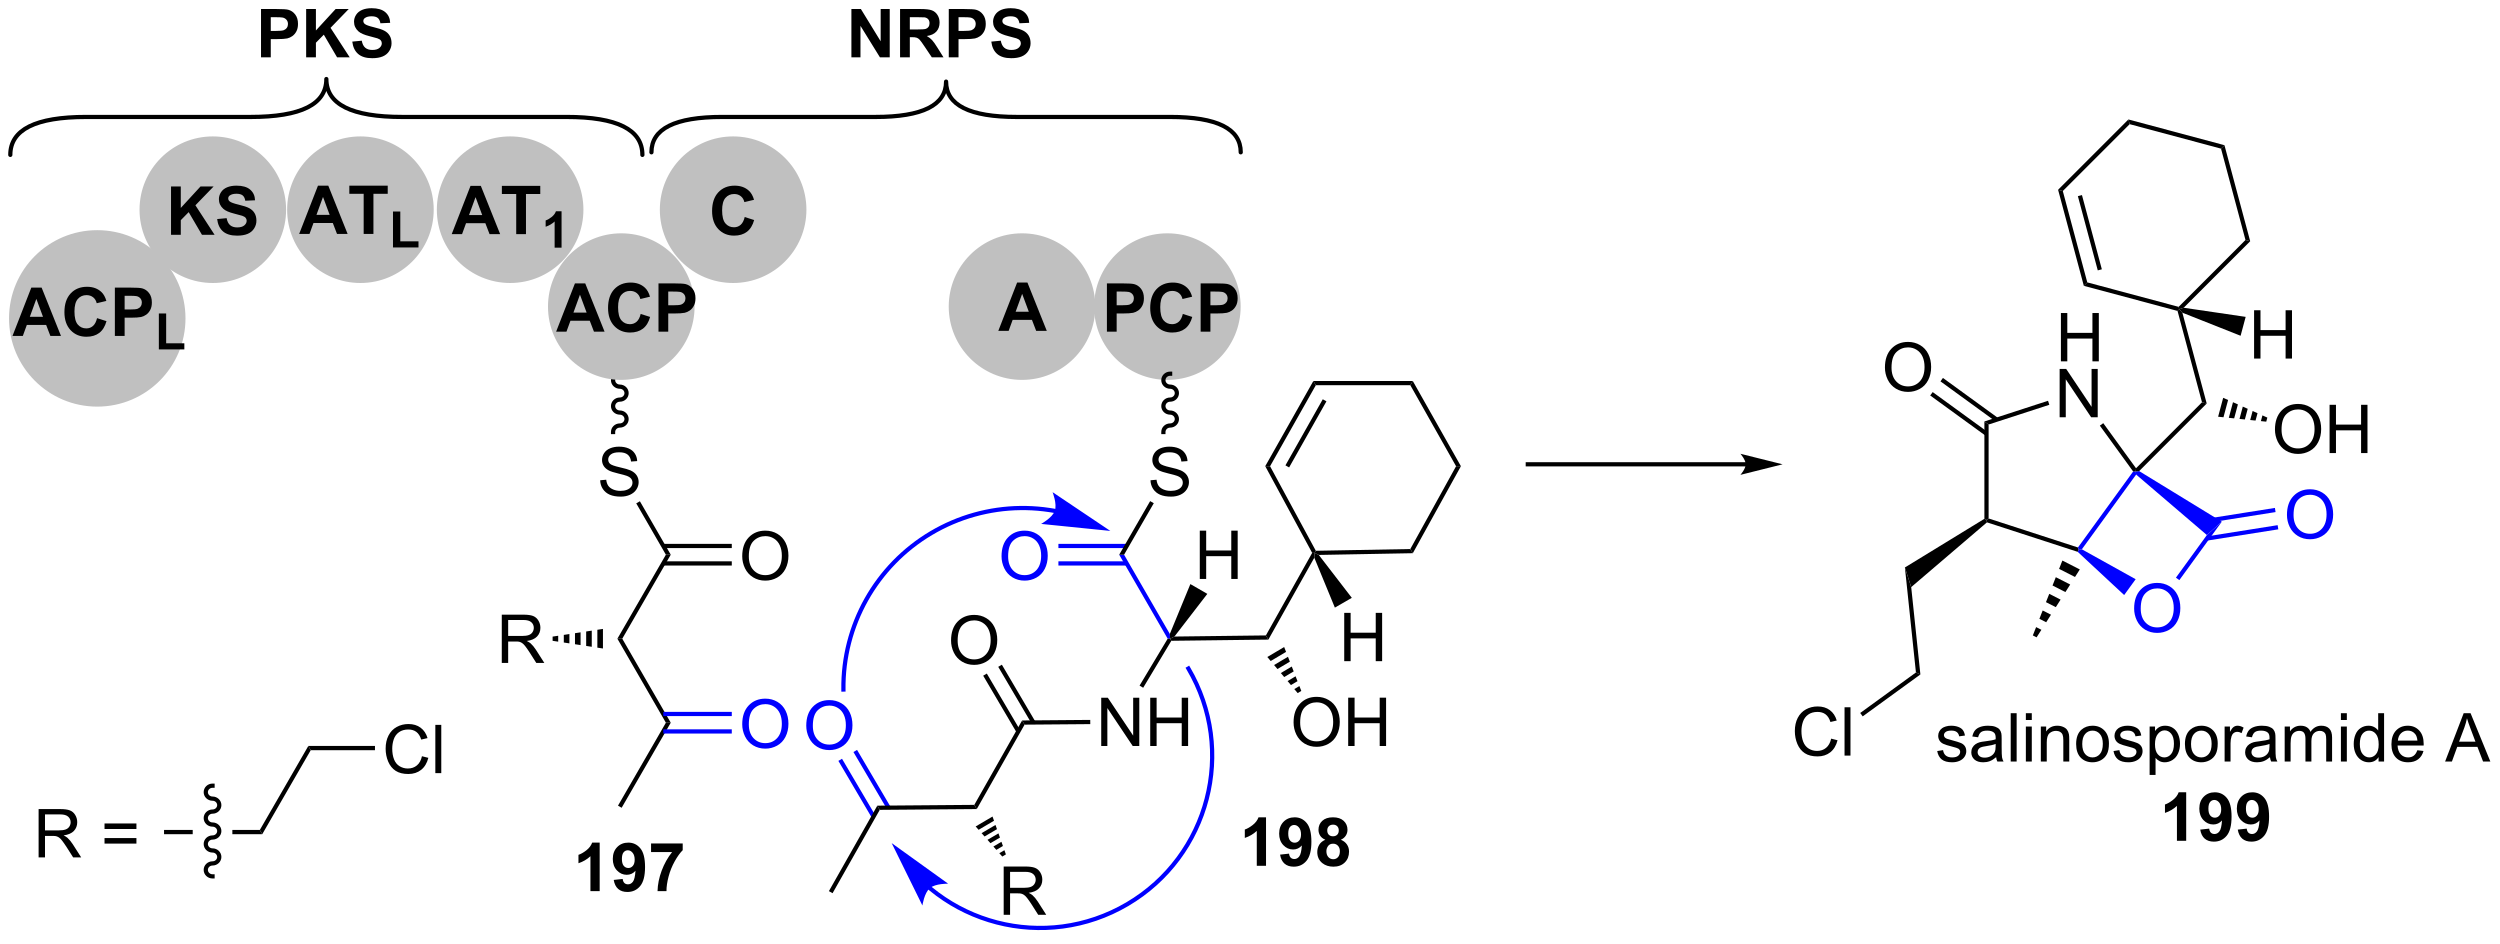 <?xml version="1.0" encoding="UTF-8"?>
<!DOCTYPE svg PUBLIC '-//W3C//DTD SVG 1.0//EN'
          'http://www.w3.org/TR/2001/REC-SVG-20010904/DTD/svg10.dtd'>
<svg stroke-dasharray="none" shape-rendering="auto" xmlns="http://www.w3.org/2000/svg" font-family="'Dialog'" text-rendering="auto" width="813" fill-opacity="1" color-interpolation="auto" color-rendering="auto" preserveAspectRatio="xMidYMid meet" font-size="12px" viewBox="0 0 813 307" fill="black" xmlns:xlink="http://www.w3.org/1999/xlink" stroke="black" image-rendering="auto" stroke-miterlimit="10" stroke-linecap="square" stroke-linejoin="miter" font-style="normal" stroke-width="1" height="307" stroke-dashoffset="0" font-weight="normal" stroke-opacity="1"
><!--Generated by the Batik Graphics2D SVG Generator--><defs id="genericDefs"
  /><g
  ><defs id="defs1"
    ><clipPath clipPathUnits="userSpaceOnUse" id="clipPath1"
      ><path d="M0.646 2.265 L305.336 2.265 L305.336 117.368 L0.646 117.368 L0.646 2.265 Z"
      /></clipPath
      ><clipPath clipPathUnits="userSpaceOnUse" id="clipPath2"
      ><path d="M-0.372 0.727 L-0.372 112.629 L295.846 112.629 L295.846 0.727 Z"
      /></clipPath
    ></defs
    ><g transform="scale(2.667,2.667) translate(-0.646,-2.265) matrix(1.029,0,0,1.029,1.029,1.517)"
    ><path d="M243.842 43.546 L243.842 37.82 L244.6 37.82 L244.6 40.171 L247.577 40.171 L247.577 37.82 L248.334 37.82 L248.334 43.546 L247.577 43.546 L247.577 40.846 L244.6 40.846 L244.6 43.546 L243.842 43.546 Z" stroke="none" clip-path="url(#clipPath2)"
    /></g
    ><g transform="matrix(2.743,0,0,2.743,1.021,-1.995)"
    ><path d="M243.811 50.196 L243.811 44.47 L244.59 44.47 L247.597 48.965 L247.597 44.47 L248.324 44.47 L248.324 50.196 L247.546 50.196 L244.538 45.696 L244.538 50.196 L243.811 50.196 Z" stroke="none" clip-path="url(#clipPath2)"
    /></g
    ><g transform="matrix(2.743,0,0,2.743,1.021,-1.995)"
    ><path d="M234.89 50.694 L235.39 51.057 L235.39 62.194 L235.14 62.375 L234.89 62.236 Z" stroke="none" clip-path="url(#clipPath2)"
    /></g
    ><g transform="matrix(2.743,0,0,2.743,1.021,-1.995)"
    ><path d="M235.195 62.656 L235.14 62.375 L235.39 62.194 L245.981 65.635 L246.077 65.929 L245.951 66.151 Z" stroke="none" clip-path="url(#clipPath2)"
    /></g
    ><g fill="blue" transform="matrix(2.743,0,0,2.743,1.021,-1.995)" stroke="blue"
    ><path d="M246.444 65.849 L246.077 65.929 L245.981 65.635 L252.527 56.625 L252.836 56.625 L252.88 56.99 Z" stroke="none" clip-path="url(#clipPath2)"
    /></g
    ><g transform="matrix(2.743,0,0,2.743,1.021,-1.995)"
    ><path d="M252.867 56.241 L252.836 56.625 L252.527 56.625 L248.578 51.19 L248.983 50.896 Z" stroke="none" clip-path="url(#clipPath2)"
    /></g
    ><g transform="matrix(2.743,0,0,2.743,1.021,-1.995)"
    ><path d="M242.434 48.242 L242.588 48.718 L235.39 51.057 L234.89 50.694 Z" stroke="none" clip-path="url(#clipPath2)"
    /></g
    ><g fill="blue" transform="matrix(2.743,0,0,2.743,1.021,-1.995)" stroke="blue"
    ><path d="M252.643 72.874 Q252.643 71.447 253.409 70.642 Q254.175 69.835 255.386 69.835 Q256.177 69.835 256.813 70.215 Q257.451 70.593 257.784 71.27 Q258.12 71.947 258.12 72.806 Q258.12 73.679 257.768 74.366 Q257.417 75.054 256.771 75.408 Q256.128 75.762 255.38 75.762 Q254.573 75.762 253.935 75.372 Q253.3 74.978 252.971 74.304 Q252.643 73.627 252.643 72.874 ZM253.425 72.885 Q253.425 73.921 253.979 74.517 Q254.537 75.111 255.378 75.111 Q256.232 75.111 256.784 74.51 Q257.339 73.908 257.339 72.804 Q257.339 72.103 257.102 71.583 Q256.865 71.062 256.409 70.775 Q255.956 70.486 255.388 70.486 Q254.583 70.486 254.003 71.041 Q253.425 71.593 253.425 72.885 Z" stroke="none" clip-path="url(#clipPath2)"
    /></g
    ><g fill="blue" transform="matrix(2.743,0,0,2.743,1.021,-1.995)" stroke="blue"
    ><path d="M245.951 66.151 L246.077 65.929 L246.444 65.849 L252.823 69.397 L251.46 71.274 Z" stroke="none" clip-path="url(#clipPath2)"
    /></g
    ><g fill="blue" transform="matrix(2.743,0,0,2.743,1.021,-1.995)" stroke="blue"
    ><path d="M258.002 69.505 L257.598 69.211 L261.267 64.16 L263.036 62.577 Z" stroke="none" clip-path="url(#clipPath2)"
    /></g
    ><g fill="blue" transform="matrix(2.743,0,0,2.743,1.021,-1.995)" stroke="blue"
    ><path d="M263.036 62.577 L261.267 64.16 L252.88 56.99 L252.836 56.625 L253.237 56.578 Z" stroke="none" clip-path="url(#clipPath2)"
    /></g
    ><g fill="blue" transform="matrix(2.743,0,0,2.743,1.021,-1.995)" stroke="blue"
    ><path d="M270.761 61.772 Q270.761 60.345 271.527 59.54 Q272.293 58.733 273.504 58.733 Q274.295 58.733 274.931 59.113 Q275.569 59.49 275.902 60.167 Q276.238 60.845 276.238 61.704 Q276.238 62.576 275.886 63.264 Q275.535 63.951 274.889 64.305 Q274.246 64.66 273.498 64.66 Q272.691 64.66 272.053 64.269 Q271.418 63.876 271.09 63.201 Q270.761 62.524 270.761 61.772 ZM271.543 61.782 Q271.543 62.819 272.097 63.415 Q272.655 64.009 273.496 64.009 Q274.35 64.009 274.902 63.407 Q275.457 62.806 275.457 61.701 Q275.457 61.001 275.22 60.48 Q274.983 59.959 274.527 59.673 Q274.074 59.384 273.506 59.384 Q272.702 59.384 272.121 59.938 Q271.543 60.49 271.543 61.782 Z" stroke="none" clip-path="url(#clipPath2)"
    /></g
    ><g fill="blue" transform="matrix(2.743,0,0,2.743,1.021,-1.995)" stroke="blue"
    ><path d="M261.319 64.816 L269.734 63.483 L269.656 62.989 L261.24 64.322 ZM260.995 62.771 L269.411 61.438 L269.332 60.944 L260.917 62.277 Z" stroke="none" clip-path="url(#clipPath2)"
    /></g
    ><g transform="matrix(2.743,0,0,2.743,1.021,-1.995)"
    ><path d="M253.237 56.578 L252.836 56.625 L252.867 56.241 L260.689 48.419 L261.247 48.568 Z" stroke="none" clip-path="url(#clipPath2)"
    /></g
    ><g transform="matrix(2.743,0,0,2.743,1.021,-1.995)"
    ><path d="M246.202 68.237 L245.633 69.132 L243.746 68.171 L244.135 67.184 ZM245.064 70.027 L244.494 70.921 L242.968 70.143 L243.357 69.157 ZM243.925 71.816 L243.356 72.71 L242.19 72.116 L242.579 71.13 ZM242.786 73.605 L242.217 74.5 L241.411 74.089 L241.8 73.103 ZM241.648 75.394 L241.079 76.289 L240.633 76.062 L241.022 75.075 Z" stroke="none" clip-path="url(#clipPath2)"
    /></g
    ><g transform="matrix(2.743,0,0,2.743,1.021,-1.995)"
    ><path d="M234.89 62.236 L235.14 62.375 L235.195 62.656 L226.213 70.333 L225.466 68.005 Z" stroke="none" clip-path="url(#clipPath2)"
    /></g
    ><g transform="matrix(2.743,0,0,2.743,1.021,-1.995)"
    ><path d="M223.099 44.301 Q223.099 42.874 223.864 42.07 Q224.63 41.263 225.841 41.263 Q226.633 41.263 227.268 41.643 Q227.906 42.02 228.239 42.697 Q228.576 43.374 228.576 44.234 Q228.576 45.106 228.224 45.794 Q227.872 46.481 227.226 46.835 Q226.583 47.19 225.836 47.19 Q225.029 47.19 224.391 46.799 Q223.755 46.406 223.427 45.731 Q223.099 45.054 223.099 44.301 ZM223.88 44.312 Q223.88 45.348 224.435 45.945 Q224.992 46.538 225.833 46.538 Q226.688 46.538 227.239 45.937 Q227.794 45.335 227.794 44.231 Q227.794 43.531 227.557 43.01 Q227.32 42.489 226.864 42.203 Q226.411 41.913 225.844 41.913 Q225.039 41.913 224.458 42.468 Q223.88 43.02 223.88 44.312 Z" stroke="none" clip-path="url(#clipPath2)"
    /></g
    ><g transform="matrix(2.743,0,0,2.743,1.021,-1.995)"
    ><path d="M236.503 50.278 L229.976 45.535 L229.683 45.94 L236.209 50.682 ZM235.286 51.952 L228.76 47.21 L228.466 47.615 L234.993 52.357 Z" stroke="none" clip-path="url(#clipPath2)"
    /></g
    ><g transform="matrix(2.743,0,0,2.743,1.021,-1.995)"
    ><path d="M269.339 51.656 Q269.339 50.229 270.105 49.424 Q270.87 48.617 272.081 48.617 Q272.873 48.617 273.508 48.997 Q274.146 49.374 274.48 50.052 Q274.816 50.729 274.816 51.588 Q274.816 52.46 274.464 53.148 Q274.113 53.835 273.467 54.19 Q272.824 54.544 272.076 54.544 Q271.269 54.544 270.631 54.153 Q269.995 53.76 269.667 53.085 Q269.339 52.408 269.339 51.656 ZM270.12 51.666 Q270.12 52.703 270.675 53.299 Q271.232 53.893 272.074 53.893 Q272.928 53.893 273.48 53.291 Q274.034 52.69 274.034 51.585 Q274.034 50.885 273.798 50.364 Q273.56 49.843 273.105 49.557 Q272.652 49.268 272.084 49.268 Q271.279 49.268 270.699 49.822 Q270.12 50.374 270.12 51.666 ZM275.814 54.445 L275.814 48.718 L276.572 48.718 L276.572 51.07 L279.549 51.07 L279.549 48.718 L280.307 48.718 L280.307 54.445 L279.549 54.445 L279.549 51.744 L276.572 51.744 L276.572 54.445 L275.814 54.445 Z" stroke="none" clip-path="url(#clipPath2)"
    /></g
    ><g transform="matrix(2.743,0,0,2.743,1.021,-1.995)"
    ><path d="M263.2 47.891 L263.782 48.151 L263.234 50.197 L262.6 50.132 ZM264.363 48.412 L264.945 48.672 L264.501 50.327 L263.868 50.262 ZM265.526 48.933 L266.108 49.193 L265.769 50.457 L265.135 50.392 ZM266.69 49.454 L267.271 49.714 L267.037 50.588 L266.403 50.523 ZM267.853 49.975 L268.435 50.235 L268.305 50.718 L267.671 50.653 Z" stroke="none" clip-path="url(#clipPath2)"
    /></g
    ><g transform="matrix(2.743,0,0,2.743,1.021,-1.995)"
    ><path d="M261.247 48.568 L260.689 48.419 L257.787 37.589 L257.992 37.385 L258.361 37.799 Z" stroke="none" clip-path="url(#clipPath2)"
    /></g
    ><g transform="matrix(2.743,0,0,2.743,1.021,-1.995)"
    ><path d="M258.519 37.212 L257.992 37.385 L257.917 37.106 L265.844 29.179 L266.402 29.328 Z" stroke="none" clip-path="url(#clipPath2)"
    /></g
    ><g transform="matrix(2.743,0,0,2.743,1.021,-1.995)"
    ><path d="M266.402 29.328 L265.844 29.179 L262.943 18.349 L263.351 17.941 Z" stroke="none" clip-path="url(#clipPath2)"
    /></g
    ><g transform="matrix(2.743,0,0,2.743,1.021,-1.995)"
    ><path d="M263.351 17.941 L262.943 18.349 L252.113 15.448 L251.964 14.89 Z" stroke="none" clip-path="url(#clipPath2)"
    /></g
    ><g transform="matrix(2.743,0,0,2.743,1.021,-1.995)"
    ><path d="M251.964 14.89 L252.113 15.448 L244.186 23.375 L243.628 23.226 Z" stroke="none" clip-path="url(#clipPath2)"
    /></g
    ><g transform="matrix(2.743,0,0,2.743,1.021,-1.995)"
    ><path d="M243.628 23.226 L244.186 23.375 L247.088 34.205 L246.679 34.613 ZM245.974 23.984 L248.332 32.783 L248.815 32.654 L246.457 23.855 Z" stroke="none" clip-path="url(#clipPath2)"
    /></g
    ><g transform="matrix(2.743,0,0,2.743,1.021,-1.995)"
    ><path d="M246.679 34.613 L247.088 34.205 L257.917 37.106 L257.992 37.385 L257.787 37.589 Z" stroke="none" clip-path="url(#clipPath2)"
    /></g
    ><g transform="matrix(2.743,0,0,2.743,1.021,-1.995)"
    ><path d="M266.865 43.237 L266.865 37.51 L267.623 37.51 L267.623 39.862 L270.6 39.862 L270.6 37.51 L271.358 37.51 L271.358 43.237 L270.6 43.237 L270.6 40.536 L267.623 40.536 L267.623 43.237 L266.865 43.237 Z" stroke="none" clip-path="url(#clipPath2)"
    /></g
    ><g transform="matrix(2.743,0,0,2.743,1.021,-1.995)"
    ><path d="M258.361 37.799 L257.992 37.385 L258.519 37.212 L265.866 38.294 L265.265 40.535 Z" stroke="none" clip-path="url(#clipPath2)"
    /></g
    ><g transform="matrix(2.743,0,0,2.743,1.021,-1.995)"
    ><path d="M225.466 68.005 L226.213 70.333 L227.302 80.689 L226.774 80.454 Z" stroke="none" clip-path="url(#clipPath2)"
    /></g
    ><g transform="matrix(2.743,0,0,2.743,1.021,-1.995)"
    ><path d="M216.722 88.298 L217.48 88.489 Q217.243 89.423 216.624 89.916 Q216.004 90.405 215.111 90.405 Q214.184 90.405 213.603 90.028 Q213.025 89.65 212.72 88.936 Q212.418 88.22 212.418 87.4 Q212.418 86.504 212.759 85.84 Q213.103 85.173 213.733 84.827 Q214.363 84.481 215.121 84.481 Q215.98 84.481 216.566 84.918 Q217.152 85.356 217.384 86.15 L216.637 86.324 Q216.439 85.699 216.059 85.416 Q215.681 85.129 215.105 85.129 Q214.446 85.129 214.001 85.447 Q213.559 85.762 213.379 86.296 Q213.199 86.83 213.199 87.395 Q213.199 88.126 213.413 88.671 Q213.626 89.215 214.074 89.486 Q214.525 89.754 215.048 89.754 Q215.684 89.754 216.124 89.387 Q216.566 89.02 216.722 88.298 ZM218.31 90.306 L218.31 84.58 L219.013 84.58 L219.013 90.306 L218.31 90.306 Z" stroke="none" clip-path="url(#clipPath2)"
    /></g
    ><g transform="matrix(2.743,0,0,2.743,1.021,-1.995)"
    ><path d="M226.774 80.454 L227.302 80.689 L220.462 85.658 L220.169 85.254 Z" stroke="none" clip-path="url(#clipPath2)"
    /></g
    ><g transform="matrix(2.743,0,0,2.743,1.021,-1.995)"
    ><path d="M229.296 89.769 L229.991 89.659 Q230.048 90.079 230.316 90.303 Q230.585 90.524 231.064 90.524 Q231.548 90.524 231.783 90.326 Q232.017 90.128 232.017 89.863 Q232.017 89.626 231.811 89.488 Q231.665 89.394 231.093 89.251 Q230.319 89.055 230.02 88.912 Q229.72 88.769 229.566 88.519 Q229.413 88.266 229.413 87.962 Q229.413 87.683 229.538 87.449 Q229.665 87.212 229.884 87.055 Q230.048 86.933 230.332 86.85 Q230.616 86.766 230.939 86.766 Q231.428 86.766 231.796 86.907 Q232.165 87.048 232.34 87.287 Q232.517 87.527 232.585 87.93 L231.897 88.024 Q231.85 87.704 231.624 87.524 Q231.4 87.344 230.991 87.344 Q230.506 87.344 230.298 87.506 Q230.093 87.665 230.093 87.878 Q230.093 88.016 230.178 88.126 Q230.264 88.238 230.447 88.313 Q230.553 88.352 231.069 88.493 Q231.814 88.691 232.108 88.818 Q232.405 88.946 232.572 89.188 Q232.741 89.43 232.741 89.79 Q232.741 90.141 232.535 90.451 Q232.329 90.761 231.941 90.933 Q231.556 91.102 231.069 91.102 Q230.259 91.102 229.835 90.766 Q229.413 90.43 229.296 89.769 ZM236.283 90.496 Q235.892 90.829 235.53 90.967 Q235.171 91.102 234.756 91.102 Q234.072 91.102 233.704 90.769 Q233.337 90.433 233.337 89.915 Q233.337 89.61 233.475 89.358 Q233.616 89.105 233.84 88.954 Q234.064 88.8 234.345 88.722 Q234.553 88.667 234.97 88.618 Q235.822 88.516 236.225 88.376 Q236.228 88.23 236.228 88.191 Q236.228 87.761 236.03 87.587 Q235.759 87.347 235.228 87.347 Q234.733 87.347 234.496 87.522 Q234.259 87.696 234.147 88.136 L233.46 88.042 Q233.553 87.602 233.767 87.331 Q233.983 87.058 234.389 86.912 Q234.796 86.766 235.329 86.766 Q235.861 86.766 236.191 86.891 Q236.525 87.016 236.681 87.206 Q236.837 87.394 236.9 87.683 Q236.936 87.863 236.936 88.331 L236.936 89.269 Q236.936 90.251 236.981 90.511 Q237.025 90.769 237.158 91.008 L236.423 91.008 Q236.314 90.79 236.283 90.496 ZM236.225 88.925 Q235.843 89.081 235.077 89.191 Q234.642 89.253 234.462 89.331 Q234.283 89.409 234.184 89.561 Q234.087 89.712 234.087 89.894 Q234.087 90.175 234.301 90.363 Q234.514 90.55 234.923 90.55 Q235.329 90.55 235.645 90.373 Q235.962 90.196 236.111 89.886 Q236.225 89.649 236.225 89.183 L236.225 88.925 ZM238.01 91.008 L238.01 85.282 L238.714 85.282 L238.714 91.008 L238.01 91.008 ZM239.806 86.089 L239.806 85.282 L240.509 85.282 L240.509 86.089 L239.806 86.089 ZM239.806 91.008 L239.806 86.86 L240.509 86.86 L240.509 91.008 L239.806 91.008 ZM241.581 91.008 L241.581 86.86 L242.214 86.86 L242.214 87.449 Q242.669 86.766 243.534 86.766 Q243.909 86.766 244.221 86.902 Q244.536 87.034 244.693 87.253 Q244.849 87.472 244.911 87.774 Q244.951 87.969 244.951 88.456 L244.951 91.008 L244.247 91.008 L244.247 88.485 Q244.247 88.055 244.164 87.842 Q244.083 87.628 243.875 87.503 Q243.667 87.376 243.385 87.376 Q242.935 87.376 242.609 87.662 Q242.284 87.946 242.284 88.743 L242.284 91.008 L241.581 91.008 ZM245.767 88.933 Q245.767 87.782 246.408 87.227 Q246.944 86.766 247.712 86.766 Q248.569 86.766 249.111 87.326 Q249.655 87.886 249.655 88.876 Q249.655 89.675 249.413 90.136 Q249.173 90.594 248.715 90.85 Q248.256 91.102 247.712 91.102 Q246.843 91.102 246.303 90.545 Q245.767 89.985 245.767 88.933 ZM246.491 88.933 Q246.491 89.73 246.837 90.128 Q247.186 90.524 247.712 90.524 Q248.236 90.524 248.582 90.126 Q248.931 89.727 248.931 88.909 Q248.931 88.141 248.582 87.746 Q248.233 87.347 247.712 87.347 Q247.186 87.347 246.837 87.743 Q246.491 88.136 246.491 88.933 ZM250.198 89.769 L250.893 89.659 Q250.951 90.079 251.219 90.303 Q251.487 90.524 251.966 90.524 Q252.451 90.524 252.685 90.326 Q252.919 90.128 252.919 89.863 Q252.919 89.626 252.714 89.488 Q252.568 89.394 251.995 89.251 Q251.221 89.055 250.922 88.912 Q250.622 88.769 250.469 88.519 Q250.315 88.266 250.315 87.962 Q250.315 87.683 250.44 87.449 Q250.568 87.212 250.786 87.055 Q250.951 86.933 251.234 86.85 Q251.518 86.766 251.841 86.766 Q252.331 86.766 252.698 86.907 Q253.068 87.048 253.242 87.287 Q253.419 87.527 253.487 87.93 L252.799 88.024 Q252.753 87.704 252.526 87.524 Q252.302 87.344 251.893 87.344 Q251.409 87.344 251.201 87.506 Q250.995 87.665 250.995 87.878 Q250.995 88.016 251.081 88.126 Q251.167 88.238 251.349 88.313 Q251.456 88.352 251.971 88.493 Q252.716 88.691 253.01 88.818 Q253.307 88.946 253.474 89.188 Q253.643 89.43 253.643 89.79 Q253.643 90.141 253.438 90.451 Q253.232 90.761 252.844 90.933 Q252.458 91.102 251.971 91.102 Q251.161 91.102 250.737 90.766 Q250.315 90.43 250.198 89.769 ZM254.479 92.6 L254.479 86.86 L255.12 86.86 L255.12 87.399 Q255.346 87.081 255.63 86.925 Q255.917 86.766 256.323 86.766 Q256.854 86.766 257.26 87.04 Q257.667 87.313 257.872 87.811 Q258.081 88.308 258.081 88.902 Q258.081 89.54 257.852 90.05 Q257.622 90.558 257.188 90.831 Q256.753 91.102 256.271 91.102 Q255.919 91.102 255.641 90.954 Q255.362 90.805 255.182 90.579 L255.182 92.6 L254.479 92.6 ZM255.115 88.956 Q255.115 89.758 255.438 90.141 Q255.763 90.524 256.224 90.524 Q256.693 90.524 257.026 90.128 Q257.362 89.73 257.362 88.899 Q257.362 88.105 257.034 87.712 Q256.708 87.316 256.255 87.316 Q255.807 87.316 255.461 87.738 Q255.115 88.157 255.115 88.956 ZM258.665 88.933 Q258.665 87.782 259.306 87.227 Q259.842 86.766 260.611 86.766 Q261.467 86.766 262.009 87.326 Q262.553 87.886 262.553 88.876 Q262.553 89.675 262.311 90.136 Q262.072 90.594 261.613 90.85 Q261.155 91.102 260.611 91.102 Q259.741 91.102 259.202 90.545 Q258.665 89.985 258.665 88.933 ZM259.389 88.933 Q259.389 89.73 259.736 90.128 Q260.085 90.524 260.611 90.524 Q261.134 90.524 261.481 90.126 Q261.829 89.727 261.829 88.909 Q261.829 88.141 261.481 87.746 Q261.132 87.347 260.611 87.347 Q260.085 87.347 259.736 87.743 Q259.389 88.136 259.389 88.933 ZM263.37 91.008 L263.37 86.86 L264.003 86.86 L264.003 87.488 Q264.245 87.048 264.448 86.907 Q264.654 86.766 264.901 86.766 Q265.255 86.766 265.622 86.993 L265.38 87.644 Q265.122 87.493 264.865 87.493 Q264.635 87.493 264.451 87.631 Q264.268 87.769 264.19 88.016 Q264.073 88.391 264.073 88.837 L264.073 91.008 L263.37 91.008 ZM268.747 90.496 Q268.357 90.829 267.995 90.967 Q267.635 91.102 267.221 91.102 Q266.536 91.102 266.169 90.769 Q265.802 90.433 265.802 89.915 Q265.802 89.61 265.94 89.358 Q266.081 89.105 266.305 88.954 Q266.529 88.8 266.81 88.722 Q267.018 88.667 267.435 88.618 Q268.286 88.516 268.69 88.376 Q268.693 88.23 268.693 88.191 Q268.693 87.761 268.495 87.587 Q268.224 87.347 267.693 87.347 Q267.198 87.347 266.961 87.522 Q266.724 87.696 266.612 88.136 L265.925 88.042 Q266.018 87.602 266.232 87.331 Q266.448 87.058 266.854 86.912 Q267.26 86.766 267.794 86.766 Q268.326 86.766 268.656 86.891 Q268.99 87.016 269.146 87.206 Q269.302 87.394 269.365 87.683 Q269.401 87.863 269.401 88.331 L269.401 89.269 Q269.401 90.251 269.445 90.511 Q269.49 90.769 269.622 91.008 L268.888 91.008 Q268.779 90.79 268.747 90.496 ZM268.69 88.925 Q268.307 89.081 267.542 89.191 Q267.107 89.253 266.927 89.331 Q266.747 89.409 266.649 89.561 Q266.552 89.712 266.552 89.894 Q266.552 90.175 266.766 90.363 Q266.979 90.55 267.388 90.55 Q267.794 90.55 268.109 90.373 Q268.427 90.196 268.576 89.886 Q268.69 89.649 268.69 89.183 L268.69 88.925 ZM270.491 91.008 L270.491 86.86 L271.118 86.86 L271.118 87.441 Q271.314 87.136 271.637 86.951 Q271.962 86.766 272.376 86.766 Q272.837 86.766 273.132 86.959 Q273.428 87.149 273.548 87.493 Q274.04 86.766 274.829 86.766 Q275.447 86.766 275.777 87.108 Q276.111 87.449 276.111 88.159 L276.111 91.008 L275.413 91.008 L275.413 88.394 Q275.413 87.972 275.342 87.787 Q275.275 87.602 275.095 87.49 Q274.915 87.376 274.673 87.376 Q274.236 87.376 273.947 87.667 Q273.658 87.956 273.658 88.597 L273.658 91.008 L272.954 91.008 L272.954 88.313 Q272.954 87.844 272.783 87.61 Q272.611 87.376 272.22 87.376 Q271.923 87.376 271.671 87.532 Q271.421 87.688 271.306 87.99 Q271.194 88.29 271.194 88.855 L271.194 91.008 L270.491 91.008 ZM277.158 86.089 L277.158 85.282 L277.861 85.282 L277.861 86.089 L277.158 86.089 ZM277.158 91.008 L277.158 86.86 L277.861 86.86 L277.861 91.008 L277.158 91.008 ZM281.622 91.008 L281.622 90.485 Q281.229 91.102 280.464 91.102 Q279.966 91.102 279.55 90.829 Q279.135 90.555 278.906 90.066 Q278.677 89.574 278.677 88.938 Q278.677 88.316 278.883 87.811 Q279.091 87.305 279.505 87.037 Q279.919 86.766 280.432 86.766 Q280.807 86.766 281.099 86.925 Q281.393 87.081 281.576 87.337 L281.576 85.282 L282.276 85.282 L282.276 91.008 L281.622 91.008 ZM279.401 88.938 Q279.401 89.735 279.737 90.131 Q280.073 90.524 280.529 90.524 Q280.99 90.524 281.312 90.147 Q281.635 89.769 281.635 88.996 Q281.635 88.144 281.307 87.746 Q280.979 87.347 280.497 87.347 Q280.029 87.347 279.714 87.73 Q279.401 88.113 279.401 88.938 ZM286.22 89.673 L286.947 89.761 Q286.775 90.399 286.309 90.751 Q285.845 91.102 285.124 91.102 Q284.212 91.102 283.678 90.542 Q283.147 89.98 283.147 88.969 Q283.147 87.923 283.686 87.344 Q284.225 86.766 285.085 86.766 Q285.915 86.766 286.441 87.334 Q286.97 87.899 286.97 88.925 Q286.97 88.988 286.967 89.113 L283.874 89.113 Q283.913 89.798 284.259 90.162 Q284.608 90.524 285.126 90.524 Q285.514 90.524 285.788 90.321 Q286.061 90.118 286.22 89.673 ZM283.913 88.534 L286.228 88.534 Q286.181 88.011 285.962 87.751 Q285.626 87.344 285.092 87.344 Q284.608 87.344 284.277 87.67 Q283.947 87.993 283.913 88.534 ZM289.512 91.008 L291.712 85.282 L292.53 85.282 L294.874 91.008 L294.009 91.008 L293.342 89.274 L290.947 89.274 L290.319 91.008 L289.512 91.008 ZM291.165 88.657 L293.108 88.657 L292.509 87.071 Q292.236 86.347 292.103 85.883 Q291.993 86.433 291.796 86.977 L291.165 88.657 Z" stroke="none" clip-path="url(#clipPath2)"
    /></g
    ><g transform="matrix(2.743,0,0,2.743,1.021,-1.995)"
    ><path d="M258.814 100.409 L257.717 100.409 L257.717 96.27 Q257.116 96.833 256.298 97.104 L256.298 96.106 Q256.728 95.966 257.23 95.575 Q257.736 95.182 257.923 94.659 L258.814 94.659 L258.814 100.409 ZM260.479 99.083 L261.542 98.966 Q261.581 99.291 261.745 99.448 Q261.909 99.604 262.177 99.604 Q262.518 99.604 262.755 99.291 Q262.995 98.979 263.06 97.994 Q262.646 98.474 262.026 98.474 Q261.349 98.474 260.859 97.953 Q260.37 97.432 260.37 96.596 Q260.37 95.724 260.885 95.192 Q261.404 94.659 262.206 94.659 Q263.075 94.659 263.633 95.333 Q264.193 96.005 264.193 97.549 Q264.193 99.119 263.609 99.815 Q263.029 100.51 262.096 100.51 Q261.424 100.51 261.01 100.153 Q260.596 99.794 260.479 99.083 ZM262.964 96.684 Q262.964 96.153 262.719 95.862 Q262.474 95.567 262.154 95.567 Q261.849 95.567 261.648 95.809 Q261.448 96.049 261.448 96.596 Q261.448 97.151 261.667 97.411 Q261.885 97.669 262.214 97.669 Q262.529 97.669 262.745 97.419 Q262.964 97.169 262.964 96.684 ZM264.928 99.083 L265.991 98.966 Q266.03 99.291 266.194 99.448 Q266.358 99.604 266.626 99.604 Q266.967 99.604 267.204 99.291 Q267.444 98.979 267.509 97.994 Q267.095 98.474 266.475 98.474 Q265.798 98.474 265.308 97.953 Q264.819 97.432 264.819 96.596 Q264.819 95.724 265.335 95.192 Q265.853 94.659 266.655 94.659 Q267.525 94.659 268.082 95.333 Q268.642 96.005 268.642 97.549 Q268.642 99.119 268.058 99.815 Q267.478 100.51 266.546 100.51 Q265.874 100.51 265.46 100.153 Q265.046 99.794 264.928 99.083 ZM267.413 96.684 Q267.413 96.153 267.168 95.862 Q266.923 95.567 266.603 95.567 Q266.298 95.567 266.098 95.809 Q265.897 96.049 265.897 96.596 Q265.897 97.151 266.116 97.411 Q266.335 97.669 266.663 97.669 Q266.978 97.669 267.194 97.419 Q267.413 97.169 267.413 96.684 Z" stroke="none" clip-path="url(#clipPath2)"
    /></g
    ><g transform="matrix(2.743,0,0,2.743,1.021,-1.995)"
    ><path d="M70.783 57.665 L71.499 57.603 Q71.549 58.032 71.734 58.309 Q71.921 58.585 72.312 58.754 Q72.702 58.923 73.189 58.923 Q73.624 58.923 73.955 58.796 Q74.288 58.665 74.45 58.441 Q74.611 58.217 74.611 57.952 Q74.611 57.681 74.455 57.48 Q74.299 57.28 73.939 57.142 Q73.71 57.053 72.921 56.863 Q72.132 56.673 71.814 56.507 Q71.406 56.29 71.202 55.973 Q71.002 55.655 71.002 55.259 Q71.002 54.827 71.247 54.449 Q71.494 54.072 71.966 53.876 Q72.439 53.681 73.017 53.681 Q73.656 53.681 74.14 53.887 Q74.627 54.092 74.887 54.491 Q75.15 54.889 75.171 55.392 L74.445 55.447 Q74.385 54.905 74.046 54.629 Q73.71 54.35 73.049 54.35 Q72.361 54.35 72.046 54.603 Q71.734 54.853 71.734 55.21 Q71.734 55.517 71.955 55.717 Q72.174 55.915 73.098 56.126 Q74.023 56.335 74.367 56.491 Q74.867 56.72 75.103 57.074 Q75.343 57.428 75.343 57.889 Q75.343 58.345 75.08 58.751 Q74.82 59.155 74.327 59.382 Q73.838 59.605 73.226 59.605 Q72.447 59.605 71.921 59.379 Q71.398 59.15 71.098 58.697 Q70.799 58.241 70.783 57.665 Z" stroke="none" clip-path="url(#clipPath2)"
    /></g
    ><g transform="matrix(2.743,0,0,2.743,1.021,-1.995)"
    ><path d="M73.111 44.782 C72.531 44.782 72.061 45.237 72.061 45.8 C72.061 46.362 72.531 46.818 73.111 46.818 C73.415 46.818 73.661 47.05 73.661 47.336 C73.661 47.622 73.415 47.853 73.111 47.853 C72.531 47.853 72.061 48.309 72.061 48.871 C72.061 49.434 72.531 49.889 73.111 49.889 C73.415 49.889 73.661 50.121 73.661 50.407 C73.661 50.694 73.415 50.925 73.111 50.925 C72.531 50.925 72.061 51.381 72.061 51.944 L72.061 52.194 L72.561 52.194 L72.561 51.944 C72.561 51.657 72.808 51.425 73.111 51.425 C73.691 51.425 74.161 50.97 74.161 50.407 C74.161 49.845 73.691 49.389 73.111 49.389 C72.808 49.389 72.561 49.158 72.561 48.871 C72.561 48.586 72.808 48.353 73.111 48.353 C73.691 48.353 74.161 47.898 74.161 47.336 C74.161 46.773 73.691 46.318 73.111 46.318 C72.808 46.318 72.561 46.086 72.561 45.8 C72.561 45.514 72.808 45.282 73.111 45.282 L73.361 45.282 L73.361 44.782 L73.111 44.782 Z" stroke="none" clip-path="url(#clipPath2)"
    /></g
    ><g fill="silver" transform="matrix(2.743,0,0,2.743,1.021,-1.995)" stroke="silver"
    ><path d="M60.107 34.028 C55.446 34.028 51.668 30.249 51.668 25.589 C51.668 20.928 55.446 17.15 60.107 17.15 C64.767 17.15 68.546 20.928 68.546 25.589 C68.546 30.249 64.767 34.028 60.107 34.028" stroke="none" clip-path="url(#clipPath2)"
    /></g
    ><g fill="silver" stroke-width="0.5" transform="matrix(2.743,0,0,2.743,1.021,-1.995)" stroke-linecap="round" stroke="silver" stroke-linejoin="round"
    ><path fill="none" d="M60.107 34.028 C55.446 34.028 51.668 30.249 51.668 25.589 C51.668 20.928 55.446 17.15 60.107 17.15 C64.767 17.15 68.546 20.928 68.546 25.589 C68.546 30.249 64.767 34.028 60.107 34.028" clip-path="url(#clipPath2)"
    /></g
    ><g transform="matrix(2.743,0,0,2.743,1.021,-1.995)"
    ><path d="M58.926 28.489 L57.669 28.489 L57.169 27.187 L54.88 27.187 L54.406 28.489 L53.179 28.489 L55.411 22.762 L56.632 22.762 L58.926 28.489 ZM56.796 26.223 L56.007 24.098 L55.234 26.223 L56.796 26.223 ZM60.829 28.489 L60.829 23.731 L59.128 23.731 L59.128 22.762 L63.68 22.762 L63.68 23.731 L61.985 23.731 L61.985 28.489 L60.829 28.489 Z" stroke="none" clip-path="url(#clipPath2)"
    /></g
    ><g transform="matrix(2.743,0,0,2.743,1.021,-1.995)"
    ><path d="M66.204 30.089 L65.382 30.089 L65.382 26.985 Q64.931 27.407 64.318 27.61 L64.318 26.862 Q64.64 26.757 65.017 26.464 Q65.396 26.169 65.537 25.776 L66.204 25.776 L66.204 30.089 Z" stroke="none" clip-path="url(#clipPath2)"
    /></g
    ><g fill="silver" transform="matrix(2.743,0,0,2.743,1.021,-1.995)" stroke="silver"
    ><path d="M73.285 45.516 C68.624 45.516 64.846 41.738 64.846 37.077 C64.846 32.417 68.624 28.639 73.285 28.639 C77.945 28.639 81.724 32.417 81.724 37.077 C81.724 41.738 77.945 45.516 73.285 45.516" stroke="none" clip-path="url(#clipPath2)"
    /></g
    ><g fill="silver" stroke-width="0.5" transform="matrix(2.743,0,0,2.743,1.021,-1.995)" stroke-linecap="round" stroke="silver" stroke-linejoin="round"
    ><path fill="none" d="M73.285 45.516 C68.624 45.516 64.846 41.738 64.846 37.077 C64.846 32.417 68.624 28.639 73.285 28.639 C77.945 28.639 81.724 32.417 81.724 37.077 C81.724 41.738 77.945 45.516 73.285 45.516" clip-path="url(#clipPath2)"
    /></g
    ><g transform="matrix(2.743,0,0,2.743,1.021,-1.995)"
    ><path d="M71.305 40.052 L70.047 40.052 L69.547 38.75 L67.258 38.75 L66.784 40.052 L65.558 40.052 L67.79 34.326 L69.011 34.326 L71.305 40.052 ZM69.175 37.787 L68.386 35.662 L67.613 37.787 L69.175 37.787 ZM75.583 37.946 L76.702 38.302 Q76.445 39.24 75.846 39.696 Q75.247 40.151 74.325 40.151 Q73.184 40.151 72.45 39.373 Q71.716 38.591 71.716 37.24 Q71.716 35.81 72.452 35.018 Q73.192 34.227 74.395 34.227 Q75.445 34.227 76.101 34.849 Q76.492 35.216 76.687 35.904 L75.544 36.177 Q75.442 35.732 75.119 35.474 Q74.796 35.216 74.335 35.216 Q73.7 35.216 73.301 35.675 Q72.906 36.13 72.906 37.154 Q72.906 38.24 73.296 38.701 Q73.687 39.162 74.312 39.162 Q74.773 39.162 75.103 38.87 Q75.437 38.576 75.583 37.946 ZM77.696 40.052 L77.696 34.326 L79.55 34.326 Q80.605 34.326 80.925 34.412 Q81.417 34.539 81.748 34.972 Q82.081 35.404 82.081 36.086 Q82.081 36.615 81.889 36.974 Q81.698 37.334 81.404 37.539 Q81.11 37.742 80.805 37.81 Q80.391 37.891 79.605 37.891 L78.852 37.891 L78.852 40.052 L77.696 40.052 ZM78.852 35.294 L78.852 36.919 L79.485 36.919 Q80.167 36.919 80.396 36.831 Q80.628 36.74 80.758 36.55 Q80.891 36.357 80.891 36.102 Q80.891 35.789 80.706 35.586 Q80.524 35.383 80.243 35.334 Q80.034 35.294 79.409 35.294 L78.852 35.294 Z" stroke="none" clip-path="url(#clipPath2)"
    /></g
    ><g fill="silver" transform="matrix(2.743,0,0,2.743,1.021,-1.995)" stroke="silver"
    ><path d="M120.795 45.516 C116.134 45.516 112.356 41.738 112.356 37.077 C112.356 32.417 116.134 28.639 120.795 28.639 C125.456 28.639 129.234 32.417 129.234 37.077 C129.234 41.738 125.456 45.516 120.795 45.516" stroke="none" clip-path="url(#clipPath2)"
    /></g
    ><g fill="silver" stroke-width="0.5" transform="matrix(2.743,0,0,2.743,1.021,-1.995)" stroke-linecap="round" stroke="silver" stroke-linejoin="round"
    ><path fill="none" d="M120.795 45.516 C116.134 45.516 112.356 41.738 112.356 37.077 C112.356 32.417 116.134 28.639 120.795 28.639 C125.456 28.639 129.234 32.417 129.234 37.077 C129.234 41.738 125.456 45.516 120.795 45.516" clip-path="url(#clipPath2)"
    /></g
    ><g transform="matrix(2.743,0,0,2.743,1.021,-1.995)"
    ><path d="M123.73 39.952 L122.472 39.952 L121.972 38.65 L119.683 38.65 L119.209 39.952 L117.983 39.952 L120.214 34.226 L121.436 34.226 L123.73 39.952 ZM121.6 37.687 L120.811 35.562 L120.037 37.687 L121.6 37.687 Z" stroke="none" clip-path="url(#clipPath2)"
    /></g
    ><g fill="silver" transform="matrix(2.743,0,0,2.743,1.021,-1.995)" stroke="silver"
    ><path d="M138.028 45.516 C133.367 45.516 129.589 41.738 129.589 37.077 C129.589 32.417 133.367 28.639 138.028 28.639 C142.688 28.639 146.466 32.417 146.466 37.077 C146.466 41.738 142.688 45.516 138.028 45.516" stroke="none" clip-path="url(#clipPath2)"
    /></g
    ><g fill="silver" stroke-width="0.5" transform="matrix(2.743,0,0,2.743,1.021,-1.995)" stroke-linecap="round" stroke="silver" stroke-linejoin="round"
    ><path fill="none" d="M138.028 45.516 C133.367 45.516 129.589 41.738 129.589 37.077 C129.589 32.417 133.367 28.639 138.028 28.639 C142.688 28.639 146.466 32.417 146.466 37.077 C146.466 41.738 142.688 45.516 138.028 45.516" clip-path="url(#clipPath2)"
    /></g
    ><g transform="matrix(2.743,0,0,2.743,1.021,-1.995)"
    ><path d="M130.859 40.052 L130.859 34.326 L132.713 34.326 Q133.768 34.326 134.088 34.412 Q134.581 34.539 134.911 34.972 Q135.245 35.404 135.245 36.086 Q135.245 36.615 135.052 36.974 Q134.862 37.334 134.567 37.539 Q134.273 37.742 133.969 37.81 Q133.554 37.891 132.768 37.891 L132.015 37.891 L132.015 40.052 L130.859 40.052 ZM132.015 35.294 L132.015 36.919 L132.648 36.919 Q133.331 36.919 133.56 36.831 Q133.791 36.74 133.922 36.55 Q134.054 36.357 134.054 36.102 Q134.054 35.789 133.87 35.586 Q133.687 35.383 133.406 35.334 Q133.198 35.294 132.573 35.294 L132.015 35.294 ZM139.859 37.946 L140.979 38.302 Q140.721 39.24 140.122 39.696 Q139.523 40.151 138.601 40.151 Q137.461 40.151 136.726 39.373 Q135.992 38.591 135.992 37.24 Q135.992 35.81 136.729 35.018 Q137.469 34.227 138.672 34.227 Q139.721 34.227 140.377 34.849 Q140.768 35.216 140.963 35.904 L139.82 36.177 Q139.719 35.732 139.396 35.474 Q139.073 35.216 138.612 35.216 Q137.976 35.216 137.578 35.675 Q137.182 36.13 137.182 37.154 Q137.182 38.24 137.573 38.701 Q137.963 39.162 138.588 39.162 Q139.049 39.162 139.38 38.87 Q139.713 38.576 139.859 37.946 ZM141.972 40.052 L141.972 34.326 L143.827 34.326 Q144.881 34.326 145.202 34.412 Q145.694 34.539 146.024 34.972 Q146.358 35.404 146.358 36.086 Q146.358 36.615 146.165 36.974 Q145.975 37.334 145.681 37.539 Q145.387 37.742 145.082 37.81 Q144.668 37.891 143.881 37.891 L143.129 37.891 L143.129 40.052 L141.972 40.052 ZM143.129 35.294 L143.129 36.919 L143.762 36.919 Q144.444 36.919 144.673 36.831 Q144.905 36.74 145.035 36.55 Q145.168 36.357 145.168 36.102 Q145.168 35.789 144.983 35.586 Q144.8 35.383 144.519 35.334 Q144.311 35.294 143.686 35.294 L143.129 35.294 Z" stroke="none" clip-path="url(#clipPath2)"
    /></g
    ><g fill="blue" transform="matrix(2.743,0,0,2.743,1.021,-1.995)" stroke="blue"
    ><path d="M132.316 66.491 L132.893 66.491 L138.318 75.887 L138.354 76.45 L138.064 76.448 Z" stroke="none" clip-path="url(#clipPath2)"
    /></g
    ><g transform="matrix(2.743,0,0,2.743,1.021,-1.995)"
    ><path d="M138.354 44.782 C137.774 44.782 137.304 45.237 137.304 45.8 C137.304 46.362 137.774 46.818 138.354 46.818 C138.658 46.818 138.904 47.05 138.904 47.336 C138.904 47.622 138.658 47.853 138.354 47.853 C137.774 47.853 137.304 48.309 137.304 48.871 C137.304 49.434 137.774 49.889 138.354 49.889 C138.658 49.889 138.904 50.121 138.904 50.407 C138.904 50.694 138.658 50.925 138.354 50.925 C137.774 50.925 137.304 51.381 137.304 51.944 L137.304 52.194 L137.804 52.194 L137.804 51.944 C137.804 51.657 138.05 51.425 138.354 51.425 C138.934 51.425 139.404 50.97 139.404 50.407 C139.404 49.845 138.934 49.389 138.354 49.389 C138.05 49.389 137.804 49.158 137.804 48.871 C137.804 48.586 138.05 48.353 138.354 48.353 C138.934 48.353 139.404 47.898 139.404 47.336 C139.404 46.773 138.934 46.318 138.354 46.318 C138.05 46.318 137.804 46.086 137.804 45.8 C137.804 45.514 138.05 45.282 138.354 45.282 L138.604 45.282 L138.604 44.782 L138.354 44.782 Z" stroke="none" clip-path="url(#clipPath2)"
    /></g
    ><g stroke-width="0.5" transform="matrix(2.743,0,0,2.743,1.021,-1.995)" stroke-linejoin="round" stroke-linecap="round"
    ><path fill="none" d="M75.787 19.09 Q75.787 14.593 66.795 14.593 L47.311 14.593 Q38.319 14.593 38.319 10.097 Q38.319 14.593 29.326 14.593 L9.842 14.593 Q0.85 14.593 0.85 19.09" clip-path="url(#clipPath2)"
    /></g
    ><g transform="matrix(2.743,0,0,2.743,1.021,-1.995)"
    ><path d="M30.573 7.525 L30.573 1.798 L32.427 1.798 Q33.482 1.798 33.802 1.884 Q34.294 2.012 34.625 2.444 Q34.958 2.877 34.958 3.559 Q34.958 4.088 34.766 4.447 Q34.575 4.806 34.281 5.012 Q33.987 5.215 33.682 5.283 Q33.268 5.364 32.482 5.364 L31.729 5.364 L31.729 7.525 L30.573 7.525 ZM31.729 2.767 L31.729 4.392 L32.362 4.392 Q33.044 4.392 33.273 4.304 Q33.505 4.213 33.635 4.022 Q33.768 3.83 33.768 3.575 Q33.768 3.262 33.583 3.059 Q33.401 2.856 33.12 2.806 Q32.911 2.767 32.286 2.767 L31.729 2.767 ZM35.924 7.525 L35.924 1.798 L37.081 1.798 L37.081 4.34 L39.417 1.798 L40.971 1.798 L38.815 4.028 L41.089 7.525 L39.591 7.525 L38.018 4.838 L37.081 5.793 L37.081 7.525 L35.924 7.525 ZM41.392 5.66 L42.517 5.551 Q42.618 6.119 42.928 6.384 Q43.241 6.65 43.767 6.65 Q44.327 6.65 44.608 6.413 Q44.892 6.176 44.892 5.861 Q44.892 5.658 44.772 5.515 Q44.655 5.371 44.358 5.267 Q44.155 5.197 43.431 5.017 Q42.501 4.785 42.126 4.449 Q41.6 3.978 41.6 3.298 Q41.6 2.861 41.848 2.481 Q42.095 2.098 42.561 1.9 Q43.03 1.7 43.689 1.7 Q44.767 1.7 45.311 2.173 Q45.858 2.645 45.884 3.434 L44.728 3.486 Q44.655 3.043 44.41 2.85 Q44.165 2.658 43.678 2.658 Q43.173 2.658 42.889 2.864 Q42.704 2.996 42.704 3.22 Q42.704 3.423 42.876 3.567 Q43.095 3.752 43.939 3.952 Q44.782 4.15 45.186 4.364 Q45.592 4.574 45.819 4.944 Q46.048 5.314 46.048 5.856 Q46.048 6.348 45.775 6.778 Q45.501 7.207 45.001 7.418 Q44.501 7.627 43.756 7.627 Q42.67 7.627 42.087 7.124 Q41.506 6.621 41.392 5.66 Z" stroke="none" clip-path="url(#clipPath2)"
    /></g
    ><g stroke-width="0.5" transform="matrix(2.743,0,0,2.743,1.021,-1.995)" stroke-linejoin="round" stroke-linecap="round"
    ><path fill="none" d="M146.724 18.785 Q146.724 14.593 138.34 14.593 L120.176 14.593 Q111.792 14.593 111.792 10.402 Q111.792 14.593 103.408 14.593 L85.244 14.593 Q76.86 14.593 76.86 18.785" clip-path="url(#clipPath2)"
    /></g
    ><g transform="matrix(2.743,0,0,2.743,1.021,-1.995)"
    ><path d="M100.567 7.525 L100.567 1.798 L101.692 1.798 L104.036 5.621 L104.036 1.798 L105.111 1.798 L105.111 7.525 L103.95 7.525 L101.642 3.791 L101.642 7.525 L100.567 7.525 ZM106.336 7.525 L106.336 1.798 L108.771 1.798 Q109.688 1.798 110.105 1.952 Q110.521 2.106 110.771 2.502 Q111.021 2.895 111.021 3.403 Q111.021 4.048 110.641 4.468 Q110.263 4.887 109.508 4.996 Q109.883 5.215 110.128 5.478 Q110.373 5.739 110.787 6.408 L111.485 7.525 L110.102 7.525 L109.266 6.278 Q108.821 5.611 108.657 5.436 Q108.493 5.262 108.308 5.199 Q108.125 5.134 107.727 5.134 L107.493 5.134 L107.493 7.525 L106.336 7.525 ZM107.493 4.22 L108.349 4.22 Q109.18 4.22 109.386 4.15 Q109.594 4.08 109.711 3.908 Q109.829 3.736 109.829 3.478 Q109.829 3.189 109.675 3.012 Q109.521 2.832 109.24 2.785 Q109.099 2.767 108.396 2.767 L107.493 2.767 L107.493 4.22 ZM112.111 7.525 L112.111 1.798 L113.965 1.798 Q115.02 1.798 115.34 1.884 Q115.832 2.012 116.163 2.444 Q116.496 2.877 116.496 3.559 Q116.496 4.088 116.304 4.447 Q116.114 4.806 115.82 5.012 Q115.525 5.215 115.221 5.283 Q114.806 5.364 114.02 5.364 L113.267 5.364 L113.267 7.525 L112.111 7.525 ZM113.267 2.767 L113.267 4.392 L113.9 4.392 Q114.582 4.392 114.812 4.304 Q115.043 4.213 115.174 4.022 Q115.306 3.83 115.306 3.575 Q115.306 3.262 115.121 3.059 Q114.939 2.856 114.658 2.806 Q114.45 2.767 113.825 2.767 L113.267 2.767 ZM117.153 5.66 L118.278 5.551 Q118.379 6.119 118.689 6.384 Q119.002 6.65 119.528 6.65 Q120.088 6.65 120.369 6.413 Q120.653 6.176 120.653 5.861 Q120.653 5.658 120.533 5.515 Q120.416 5.371 120.119 5.267 Q119.916 5.197 119.192 5.017 Q118.262 4.785 117.887 4.449 Q117.361 3.978 117.361 3.298 Q117.361 2.861 117.609 2.481 Q117.856 2.098 118.322 1.9 Q118.791 1.7 119.45 1.7 Q120.528 1.7 121.072 2.173 Q121.619 2.645 121.645 3.434 L120.489 3.486 Q120.416 3.043 120.171 2.85 Q119.926 2.658 119.439 2.658 Q118.934 2.658 118.65 2.864 Q118.465 2.996 118.465 3.22 Q118.465 3.423 118.637 3.567 Q118.856 3.752 119.7 3.952 Q120.543 4.15 120.947 4.364 Q121.353 4.574 121.58 4.944 Q121.809 5.314 121.809 5.856 Q121.809 6.348 121.536 6.778 Q121.262 7.207 120.762 7.418 Q120.262 7.627 119.517 7.627 Q118.431 7.627 117.848 7.124 Q117.267 6.621 117.153 5.66 Z" stroke="none" clip-path="url(#clipPath2)"
    /></g
    ><g fill="silver" transform="matrix(2.743,0,0,2.743,1.021,-1.995)" stroke="silver"
    ><path d="M86.545 34.028 C81.884 34.028 78.106 30.249 78.106 25.589 C78.106 20.928 81.884 17.15 86.545 17.15 C91.206 17.15 94.984 20.928 94.984 25.589 C94.984 30.249 91.206 34.028 86.545 34.028" stroke="none" clip-path="url(#clipPath2)"
    /></g
    ><g fill="silver" stroke-width="0.5" transform="matrix(2.743,0,0,2.743,1.021,-1.995)" stroke-linecap="round" stroke="silver" stroke-linejoin="round"
    ><path fill="none" d="M86.545 34.028 C81.884 34.028 78.106 30.249 78.106 25.589 C78.106 20.928 81.884 17.15 86.545 17.15 C91.206 17.15 94.984 20.928 94.984 25.589 C94.984 30.249 91.206 34.028 86.545 34.028" clip-path="url(#clipPath2)"
    /></g
    ><g transform="matrix(2.743,0,0,2.743,1.021,-1.995)"
    ><path d="M87.917 26.457 L89.037 26.814 Q88.779 27.751 88.18 28.207 Q87.582 28.663 86.66 28.663 Q85.519 28.663 84.785 27.884 Q84.05 27.103 84.05 25.751 Q84.05 24.322 84.787 23.53 Q85.527 22.738 86.73 22.738 Q87.779 22.738 88.436 23.361 Q88.826 23.728 89.022 24.415 L87.878 24.689 Q87.777 24.244 87.454 23.986 Q87.131 23.728 86.67 23.728 Q86.035 23.728 85.636 24.186 Q85.24 24.642 85.24 25.665 Q85.24 26.751 85.631 27.212 Q86.022 27.673 86.647 27.673 Q87.108 27.673 87.438 27.381 Q87.772 27.087 87.917 26.457 Z" stroke="none" clip-path="url(#clipPath2)"
    /></g
    ><g transform="matrix(2.743,0,0,2.743,1.021,-1.995)"
    ><path d="M75.058 60.404 L75.491 60.154 L79.15 66.491 L78.573 66.491 Z" stroke="none" clip-path="url(#clipPath2)"
    /></g
    ><g transform="matrix(2.743,0,0,2.743,1.021,-1.995)"
    ><path d="M78.573 66.491 L79.15 66.491 L73.4 76.45 L72.823 76.45 Z" stroke="none" clip-path="url(#clipPath2)"
    /></g
    ><g transform="matrix(2.743,0,0,2.743,1.021,-1.995)"
    ><path d="M87.624 66.677 Q87.624 65.25 88.39 64.445 Q89.156 63.638 90.367 63.638 Q91.158 63.638 91.794 64.018 Q92.432 64.395 92.765 65.073 Q93.101 65.75 93.101 66.609 Q93.101 67.481 92.749 68.169 Q92.398 68.856 91.752 69.211 Q91.109 69.565 90.361 69.565 Q89.554 69.565 88.916 69.174 Q88.281 68.781 87.952 68.106 Q87.624 67.429 87.624 66.677 ZM88.406 66.687 Q88.406 67.724 88.96 68.32 Q89.517 68.914 90.359 68.914 Q91.213 68.914 91.765 68.312 Q92.32 67.711 92.32 66.606 Q92.32 65.906 92.083 65.385 Q91.846 64.864 91.39 64.578 Q90.937 64.289 90.369 64.289 Q89.564 64.289 88.984 64.843 Q88.406 65.395 88.406 66.687 Z" stroke="none" clip-path="url(#clipPath2)"
    /></g
    ><g transform="matrix(2.743,0,0,2.743,1.021,-1.995)"
    ><path d="M78.264 67.776 L86.385 67.776 L86.385 67.276 L78.264 67.276 ZM78.264 65.706 L86.385 65.706 L86.385 65.206 L78.264 65.206 Z" stroke="none" clip-path="url(#clipPath2)"
    /></g
    ><g transform="matrix(2.743,0,0,2.743,1.021,-1.995)"
    ><path d="M72.823 76.45 L73.4 76.45 L79.15 86.409 L78.573 86.409 Z" stroke="none" clip-path="url(#clipPath2)"
    /></g
    ><g transform="matrix(2.743,0,0,2.743,1.021,-1.995)"
    ><path d="M78.573 86.409 L79.15 86.409 L73.328 96.494 L72.895 96.244 Z" stroke="none" clip-path="url(#clipPath2)"
    /></g
    ><g fill="blue" transform="matrix(2.743,0,0,2.743,1.021,-1.995)" stroke="blue"
    ><path d="M87.624 86.595 Q87.624 85.168 88.39 84.364 Q89.156 83.556 90.367 83.556 Q91.158 83.556 91.794 83.936 Q92.432 84.314 92.765 84.991 Q93.101 85.668 93.101 86.528 Q93.101 87.4 92.749 88.088 Q92.398 88.775 91.752 89.129 Q91.109 89.483 90.361 89.483 Q89.554 89.483 88.916 89.093 Q88.281 88.7 87.952 88.025 Q87.624 87.348 87.624 86.595 ZM88.406 86.606 Q88.406 87.642 88.96 88.239 Q89.517 88.832 90.359 88.832 Q91.213 88.832 91.765 88.231 Q92.32 87.629 92.32 86.525 Q92.32 85.825 92.083 85.304 Q91.846 84.783 91.39 84.496 Q90.937 84.207 90.369 84.207 Q89.564 84.207 88.984 84.762 Q88.406 85.314 88.406 86.606 Z" stroke="none" clip-path="url(#clipPath2)"
    /></g
    ><g fill="blue" transform="matrix(2.743,0,0,2.743,1.021,-1.995)" stroke="blue"
    ><path d="M78.264 87.694 L86.385 87.694 L86.385 87.194 L78.264 87.194 ZM78.264 85.624 L86.385 85.624 L86.385 85.124 L78.264 85.124 Z" stroke="none" clip-path="url(#clipPath2)"
    /></g
    ><g fill="silver" transform="matrix(2.743,0,0,2.743,1.021,-1.995)" stroke="silver"
    ><path d="M42.358 34.028 C37.698 34.028 33.92 30.249 33.92 25.589 C33.92 20.928 37.698 17.15 42.358 17.15 C47.019 17.15 50.797 20.928 50.797 25.589 C50.797 30.249 47.019 34.028 42.358 34.028" stroke="none" clip-path="url(#clipPath2)"
    /></g
    ><g fill="silver" stroke-width="0.5" transform="matrix(2.743,0,0,2.743,1.021,-1.995)" stroke-linecap="round" stroke="silver" stroke-linejoin="round"
    ><path fill="none" d="M42.358 34.028 C37.698 34.028 33.92 30.249 33.92 25.589 C33.92 20.928 37.698 17.15 42.358 17.15 C47.019 17.15 50.797 20.928 50.797 25.589 C50.797 30.249 47.019 34.028 42.358 34.028" clip-path="url(#clipPath2)"
    /></g
    ><g transform="matrix(2.743,0,0,2.743,1.021,-1.995)"
    ><path d="M40.841 28.464 L39.583 28.464 L39.083 27.162 L36.794 27.162 L36.32 28.464 L35.094 28.464 L37.326 22.737 L38.547 22.737 L40.841 28.464 ZM38.711 26.198 L37.922 24.073 L37.148 26.198 L38.711 26.198 ZM42.743 28.464 L42.743 23.706 L41.043 23.706 L41.043 22.737 L45.595 22.737 L45.595 23.706 L43.9 23.706 L43.9 28.464 L42.743 28.464 Z" stroke="none" clip-path="url(#clipPath2)"
    /></g
    ><g transform="matrix(2.743,0,0,2.743,1.021,-1.995)"
    ><path d="M46.219 30.064 L46.219 25.804 L47.086 25.804 L47.086 29.339 L49.242 29.339 L49.242 30.064 L46.219 30.064 Z" stroke="none" clip-path="url(#clipPath2)"
    /></g
    ><g fill="silver" transform="matrix(2.743,0,0,2.743,1.021,-1.995)" stroke="silver"
    ><path d="M24.858 34.028 C20.198 34.028 16.42 30.249 16.42 25.589 C16.42 20.928 20.198 17.15 24.858 17.15 C29.519 17.15 33.297 20.928 33.297 25.589 C33.297 30.249 29.519 34.028 24.858 34.028" stroke="none" clip-path="url(#clipPath2)"
    /></g
    ><g fill="silver" stroke-width="0.5" transform="matrix(2.743,0,0,2.743,1.021,-1.995)" stroke-linecap="round" stroke="silver" stroke-linejoin="round"
    ><path fill="none" d="M24.858 34.028 C20.198 34.028 16.42 30.249 16.42 25.589 C16.42 20.928 20.198 17.15 24.858 17.15 C29.519 17.15 33.297 20.928 33.297 25.589 C33.297 30.249 29.519 34.028 24.858 34.028" clip-path="url(#clipPath2)"
    /></g
    ><g transform="matrix(2.743,0,0,2.743,1.021,-1.995)"
    ><path d="M19.904 28.564 L19.904 22.837 L21.061 22.837 L21.061 25.379 L23.397 22.837 L24.951 22.837 L22.795 25.066 L25.069 28.564 L23.571 28.564 L21.998 25.876 L21.061 26.832 L21.061 28.564 L19.904 28.564 ZM25.372 26.699 L26.497 26.59 Q26.599 27.158 26.908 27.423 Q27.221 27.689 27.747 27.689 Q28.307 27.689 28.588 27.452 Q28.872 27.215 28.872 26.9 Q28.872 26.697 28.752 26.553 Q28.635 26.41 28.338 26.306 Q28.135 26.236 27.411 26.056 Q26.481 25.824 26.106 25.488 Q25.58 25.017 25.58 24.337 Q25.58 23.9 25.828 23.52 Q26.075 23.137 26.541 22.939 Q27.01 22.738 27.669 22.738 Q28.747 22.738 29.291 23.212 Q29.838 23.684 29.864 24.473 L28.708 24.525 Q28.635 24.082 28.39 23.889 Q28.145 23.697 27.658 23.697 Q27.153 23.697 26.869 23.902 Q26.684 24.035 26.684 24.259 Q26.684 24.462 26.856 24.605 Q27.075 24.79 27.919 24.991 Q28.762 25.189 29.166 25.402 Q29.572 25.613 29.799 25.983 Q30.028 26.353 30.028 26.895 Q30.028 27.387 29.755 27.816 Q29.481 28.246 28.981 28.457 Q28.481 28.665 27.736 28.665 Q26.651 28.665 26.067 28.163 Q25.486 27.66 25.372 26.699 Z" stroke="none" clip-path="url(#clipPath2)"
    /></g
    ><g transform="matrix(2.743,0,0,2.743,1.021,-1.995)"
    ><path d="M59.117 79.325 L59.117 73.599 L61.656 73.599 Q62.421 73.599 62.82 73.752 Q63.218 73.906 63.455 74.296 Q63.695 74.687 63.695 75.161 Q63.695 75.77 63.299 76.19 Q62.906 76.606 62.08 76.718 Q62.382 76.864 62.538 77.005 Q62.869 77.309 63.166 77.765 L64.163 79.325 L63.21 79.325 L62.452 78.132 Q62.119 77.617 61.903 77.343 Q61.689 77.07 61.52 76.96 Q61.351 76.851 61.174 76.809 Q61.046 76.781 60.752 76.781 L59.874 76.781 L59.874 79.325 L59.117 79.325 ZM59.874 76.125 L61.502 76.125 Q62.023 76.125 62.314 76.018 Q62.609 75.911 62.76 75.674 Q62.913 75.437 62.913 75.161 Q62.913 74.755 62.617 74.494 Q62.322 74.231 61.687 74.231 L59.874 74.231 L59.874 76.125 Z" stroke="none" clip-path="url(#clipPath2)"
    /></g
    ><g transform="matrix(2.743,0,0,2.743,1.021,-1.995)"
    ><path d="M71.111 77.61 L70.448 77.509 L70.448 75.391 L71.111 75.29 ZM69.785 77.408 L69.122 77.307 L69.122 75.594 L69.785 75.492 ZM68.459 77.206 L67.796 77.105 L67.796 75.796 L68.459 75.695 ZM67.133 77.004 L66.47 76.902 L66.47 75.998 L67.133 75.897 ZM65.806 76.801 L65.143 76.7 L65.143 76.2 L65.806 76.099 Z" stroke="none" clip-path="url(#clipPath2)"
    /></g
    ><g fill="blue" transform="matrix(2.743,0,0,2.743,1.021,-1.995)" stroke="blue"
    ><path d="M109.687 106.195 L109.687 106.195 L109.689 106.197 L109.692 106.199 L109.698 106.204 L109.71 106.214 C109.743 106.241 109.775 106.268 109.808 106.295 C110.068 106.509 110.333 106.716 110.603 106.916 C112.756 108.516 115.189 109.667 117.748 110.33 C122.868 111.657 128.492 111.029 133.407 108.137 C143.24 102.351 146.521 89.689 140.735 79.856 L140.608 79.64 L140.178 79.894 L140.304 80.11 C145.95 89.705 142.748 102.061 133.153 107.707 C128.353 110.531 122.865 111.14 117.873 109.846 C115.377 109.199 113.003 108.076 110.901 106.514 C110.638 106.319 110.379 106.117 110.125 105.909 C110.094 105.882 110.062 105.856 110.03 105.83 L110.018 105.82 L110.013 105.815 L110.01 105.813 L110.007 105.811 L110.007 105.811 L109.816 105.65 L109.495 106.034 L109.687 106.195 ZM105.341 100.682 L108.985 108.079 C108.985 108.079 109.197 106.589 109.865 106.023 C110.532 105.458 112.037 105.494 112.037 105.494 Z" stroke="none" clip-path="url(#clipPath2)"
    /></g
    ><g transform="matrix(2.743,0,0,2.743,1.021,-1.995)"
    ><path d="M135.159 82.266 L134.73 82.009 L138.064 76.448 L138.354 76.45 L138.497 76.698 Z" stroke="none" clip-path="url(#clipPath2)"
    /></g
    ><g transform="matrix(2.743,0,0,2.743,1.021,-1.995)"
    ><path d="M117.297 97.533 L117.474 98.032 L115.648 99.106 L115.298 98.71 ZM117.65 98.531 L117.826 99.03 L116.35 99.899 L115.999 99.502 ZM118.002 99.529 L118.179 100.028 L117.05 100.692 L116.7 100.295 ZM118.355 100.527 L118.531 101.025 L117.751 101.484 L117.401 101.088 ZM118.707 101.524 L118.883 102.023 L118.453 102.277 L118.102 101.88 Z" stroke="none" clip-path="url(#clipPath2)"
    /></g
    ><g transform="matrix(2.743,0,0,2.743,1.021,-1.995)"
    ><path d="M118.621 109.184 L118.621 103.458 L121.16 103.458 Q121.925 103.458 122.324 103.612 Q122.722 103.765 122.959 104.156 Q123.199 104.546 123.199 105.02 Q123.199 105.63 122.803 106.049 Q122.41 106.466 121.584 106.578 Q121.886 106.724 122.042 106.864 Q122.373 107.169 122.67 107.624 L123.667 109.184 L122.714 109.184 L121.957 107.992 Q121.623 107.476 121.407 107.203 Q121.193 106.929 121.024 106.82 Q120.855 106.71 120.678 106.669 Q120.55 106.64 120.256 106.64 L119.378 106.64 L119.378 109.184 L118.621 109.184 ZM119.378 105.984 L121.006 105.984 Q121.527 105.984 121.818 105.877 Q122.113 105.77 122.264 105.533 Q122.417 105.296 122.417 105.02 Q122.417 104.614 122.121 104.354 Q121.826 104.091 121.191 104.091 L119.378 104.091 L119.378 105.984 Z" stroke="none" clip-path="url(#clipPath2)"
    /></g
    ><g fill="blue" transform="matrix(2.743,0,0,2.743,1.021,-1.995)" stroke="blue"
    ><path d="M105.194 96.356 L101.239 89.633 L100.808 89.886 L104.763 96.609 ZM103.41 97.406 L99.454 90.683 L99.023 90.936 L102.979 97.659 Z" stroke="none" clip-path="url(#clipPath2)"
    /></g
    ><g fill="blue" transform="matrix(2.743,0,0,2.743,1.021,-1.995)" stroke="blue"
    ><path d="M95.215 86.767 Q95.215 85.34 95.981 84.535 Q96.746 83.728 97.957 83.728 Q98.749 83.728 99.384 84.108 Q100.022 84.486 100.356 85.163 Q100.692 85.84 100.692 86.699 Q100.692 87.572 100.34 88.259 Q99.989 88.947 99.343 89.301 Q98.699 89.655 97.952 89.655 Q97.145 89.655 96.507 89.264 Q95.871 88.871 95.543 88.197 Q95.215 87.519 95.215 86.767 ZM95.996 86.777 Q95.996 87.814 96.551 88.41 Q97.108 89.004 97.949 89.004 Q98.804 89.004 99.356 88.402 Q99.91 87.801 99.91 86.697 Q99.91 85.996 99.673 85.475 Q99.436 84.954 98.981 84.668 Q98.528 84.379 97.96 84.379 Q97.155 84.379 96.574 84.934 Q95.996 85.486 95.996 86.777 Z" stroke="none" clip-path="url(#clipPath2)"
    /></g
    ><g transform="matrix(2.743,0,0,2.743,1.021,-1.995)"
    ><path d="M103.638 96.244 L103.93 96.741 L98.334 106.622 L97.899 106.376 Z" stroke="none" clip-path="url(#clipPath2)"
    /></g
    ><g transform="matrix(2.743,0,0,2.743,1.021,-1.995)"
    ><path d="M115.137 96.149 L115.43 96.647 L103.93 96.741 L103.638 96.244 Z" stroke="none" clip-path="url(#clipPath2)"
    /></g
    ><g transform="matrix(2.743,0,0,2.743,1.021,-1.995)"
    ><path d="M122.362 86.255 L118.406 79.532 L117.975 79.785 L121.931 86.508 ZM120.578 87.305 L116.622 80.582 L116.191 80.835 L120.147 87.558 Z" stroke="none" clip-path="url(#clipPath2)"
    /></g
    ><g transform="matrix(2.743,0,0,2.743,1.021,-1.995)"
    ><path d="M112.382 76.666 Q112.382 75.239 113.148 74.434 Q113.914 73.627 115.125 73.627 Q115.916 73.627 116.552 74.007 Q117.19 74.385 117.523 75.062 Q117.859 75.739 117.859 76.598 Q117.859 77.471 117.507 78.158 Q117.156 78.846 116.51 79.2 Q115.867 79.554 115.119 79.554 Q114.312 79.554 113.674 79.163 Q113.039 78.77 112.71 78.096 Q112.382 77.418 112.382 76.666 ZM113.164 76.676 Q113.164 77.713 113.718 78.309 Q114.276 78.903 115.117 78.903 Q115.971 78.903 116.523 78.301 Q117.078 77.7 117.078 76.596 Q117.078 75.895 116.841 75.374 Q116.604 74.853 116.148 74.567 Q115.695 74.278 115.127 74.278 Q114.323 74.278 113.742 74.832 Q113.164 75.385 113.164 76.676 Z" stroke="none" clip-path="url(#clipPath2)"
    /></g
    ><g transform="matrix(2.743,0,0,2.743,1.021,-1.995)"
    ><path d="M120.805 86.143 L121.098 86.64 L115.43 96.647 L115.137 96.149 Z" stroke="none" clip-path="url(#clipPath2)"
    /></g
    ><g transform="matrix(2.743,0,0,2.743,1.021,-1.995)"
    ><path d="M128.883 86.076 L128.887 86.576 L121.098 86.64 L120.805 86.143 Z" stroke="none" clip-path="url(#clipPath2)"
    /></g
    ><g fill="blue" transform="matrix(2.743,0,0,2.743,1.021,-1.995)" stroke="blue"
    ><path d="M133.202 65.206 L125.109 65.206 L125.109 65.706 L133.202 65.706 ZM133.202 67.276 L125.109 67.276 L125.109 67.776 L133.202 67.776 Z" stroke="none" clip-path="url(#clipPath2)"
    /></g
    ><g fill="blue" transform="matrix(2.743,0,0,2.743,1.021,-1.995)" stroke="blue"
    ><path d="M118.367 66.677 Q118.367 65.25 119.133 64.445 Q119.898 63.638 121.109 63.638 Q121.901 63.638 122.537 64.018 Q123.174 64.395 123.508 65.073 Q123.844 65.75 123.844 66.609 Q123.844 67.481 123.492 68.169 Q123.141 68.856 122.495 69.211 Q121.852 69.565 121.104 69.565 Q120.297 69.565 119.659 69.174 Q119.023 68.781 118.695 68.106 Q118.367 67.429 118.367 66.677 ZM119.148 66.687 Q119.148 67.724 119.703 68.32 Q120.26 68.914 121.102 68.914 Q121.956 68.914 122.508 68.312 Q123.062 67.711 123.062 66.606 Q123.062 65.906 122.826 65.385 Q122.589 64.864 122.133 64.578 Q121.68 64.289 121.112 64.289 Q120.307 64.289 119.727 64.843 Q119.148 65.395 119.148 66.687 Z" stroke="none" clip-path="url(#clipPath2)"
    /></g
    ><g transform="matrix(2.743,0,0,2.743,1.021,-1.995)"
    ><path d="M135.984 60.137 L136.417 60.387 L132.893 66.491 L132.316 66.491 Z" stroke="none" clip-path="url(#clipPath2)"
    /></g
    ><g transform="matrix(2.743,0,0,2.743,1.021,-1.995)"
    ><path d="M136.026 57.665 L136.742 57.603 Q136.792 58.032 136.977 58.309 Q137.164 58.585 137.555 58.754 Q137.945 58.923 138.432 58.923 Q138.867 58.923 139.198 58.796 Q139.531 58.665 139.693 58.441 Q139.854 58.217 139.854 57.952 Q139.854 57.681 139.698 57.48 Q139.542 57.28 139.182 57.142 Q138.953 57.053 138.164 56.863 Q137.375 56.673 137.057 56.507 Q136.649 56.29 136.445 55.973 Q136.245 55.655 136.245 55.259 Q136.245 54.827 136.49 54.449 Q136.737 54.072 137.208 53.876 Q137.682 53.681 138.261 53.681 Q138.899 53.681 139.383 53.887 Q139.87 54.092 140.13 54.491 Q140.393 54.889 140.414 55.392 L139.688 55.447 Q139.628 54.905 139.289 54.629 Q138.953 54.35 138.292 54.35 Q137.604 54.35 137.289 54.603 Q136.977 54.853 136.977 55.21 Q136.977 55.517 137.198 55.717 Q137.417 55.915 138.341 56.126 Q139.266 56.335 139.609 56.491 Q140.109 56.72 140.346 57.074 Q140.586 57.428 140.586 57.889 Q140.586 58.345 140.323 58.751 Q140.062 59.155 139.57 59.382 Q139.081 59.605 138.469 59.605 Q137.69 59.605 137.164 59.379 Q136.641 59.15 136.341 58.697 Q136.042 58.241 136.026 57.665 Z" stroke="none" clip-path="url(#clipPath2)"
    /></g
    ><g transform="matrix(2.743,0,0,2.743,1.021,-1.995)"
    ><path d="M138.497 76.698 L138.354 76.45 L138.864 76.194 L149.706 76.06 L150.001 76.556 Z" stroke="none" clip-path="url(#clipPath2)"
    /></g
    ><g transform="matrix(2.743,0,0,2.743,1.021,-1.995)"
    ><path d="M150.001 76.556 L149.706 76.06 L155.194 66.276 L155.48 66.278 L155.447 66.848 Z" stroke="none" clip-path="url(#clipPath2)"
    /></g
    ><g transform="matrix(2.743,0,0,2.743,1.021,-1.995)"
    ><path d="M152.989 86.381 Q152.989 84.954 153.755 84.15 Q154.52 83.342 155.731 83.342 Q156.523 83.342 157.158 83.723 Q157.796 84.1 158.13 84.777 Q158.466 85.454 158.466 86.314 Q158.466 87.186 158.114 87.874 Q157.762 88.561 157.117 88.915 Q156.473 89.269 155.726 89.269 Q154.919 89.269 154.281 88.879 Q153.645 88.486 153.317 87.811 Q152.989 87.134 152.989 86.381 ZM153.77 86.392 Q153.77 87.428 154.325 88.025 Q154.882 88.618 155.723 88.618 Q156.578 88.618 157.13 88.017 Q157.684 87.415 157.684 86.311 Q157.684 85.611 157.447 85.09 Q157.21 84.569 156.755 84.282 Q156.302 83.993 155.734 83.993 Q154.929 83.993 154.348 84.548 Q153.77 85.1 153.77 86.392 ZM159.464 89.171 L159.464 83.444 L160.222 83.444 L160.222 85.796 L163.199 85.796 L163.199 83.444 L163.957 83.444 L163.957 89.171 L163.199 89.171 L163.199 86.47 L160.222 86.47 L160.222 89.171 L159.464 89.171 Z" stroke="none" clip-path="url(#clipPath2)"
    /></g
    ><g transform="matrix(2.743,0,0,2.743,1.021,-1.995)"
    ><path d="M151.872 77.435 L152.098 78.014 L150.277 79.095 L149.877 78.62 ZM152.324 78.592 L152.55 79.171 L151.077 80.046 L150.677 79.57 ZM152.776 79.749 L153.002 80.328 L151.877 80.996 L151.477 80.521 ZM153.228 80.906 L153.454 81.485 L152.677 81.947 L152.277 81.472 ZM153.68 82.063 L153.906 82.642 L153.476 82.897 L153.076 82.422 Z" stroke="none" clip-path="url(#clipPath2)"
    /></g
    ><g transform="matrix(2.743,0,0,2.743,1.021,-1.995)"
    ><path d="M155.978 66.519 L155.48 66.278 L155.627 66.026 L166.829 65.817 L167.127 66.312 Z" stroke="none" clip-path="url(#clipPath2)"
    /></g
    ><g transform="matrix(2.743,0,0,2.743,1.021,-1.995)"
    ><path d="M167.127 66.312 L166.829 65.817 L172.255 56.001 L172.828 55.999 Z" stroke="none" clip-path="url(#clipPath2)"
    /></g
    ><g transform="matrix(2.743,0,0,2.743,1.021,-1.995)"
    ><path d="M172.828 55.999 L172.255 56.001 L166.832 46.399 L167.124 45.899 Z" stroke="none" clip-path="url(#clipPath2)"
    /></g
    ><g transform="matrix(2.743,0,0,2.743,1.021,-1.995)"
    ><path d="M167.124 45.899 L166.832 46.399 L155.626 46.399 L155.334 45.899 Z" stroke="none" clip-path="url(#clipPath2)"
    /></g
    ><g transform="matrix(2.743,0,0,2.743,1.021,-1.995)"
    ><path d="M155.334 45.899 L155.626 46.399 L150.202 56.003 L149.63 55.997 ZM156.451 48.063 L152.025 55.898 L152.461 56.144 L156.886 48.309 Z" stroke="none" clip-path="url(#clipPath2)"
    /></g
    ><g transform="matrix(2.743,0,0,2.743,1.021,-1.995)"
    ><path d="M149.63 55.997 L150.202 56.003 L155.627 66.026 L155.48 66.278 L155.194 66.276 Z" stroke="none" clip-path="url(#clipPath2)"
    /></g
    ><g transform="matrix(2.743,0,0,2.743,1.021,-1.995)"
    ><path d="M158.995 79.113 L158.995 73.386 L159.753 73.386 L159.753 75.738 L162.73 75.738 L162.73 73.386 L163.488 73.386 L163.488 79.113 L162.73 79.113 L162.73 76.412 L159.753 76.412 L159.753 79.113 L158.995 79.113 Z" stroke="none" clip-path="url(#clipPath2)"
    /></g
    ><g transform="matrix(2.743,0,0,2.743,1.021,-1.995)"
    ><path d="M155.447 66.848 L155.48 66.278 L155.978 66.519 L159.894 71.604 L157.885 72.764 Z" stroke="none" clip-path="url(#clipPath2)"
    /></g
    ><g fill="silver" transform="matrix(2.743,0,0,2.743,1.021,-1.995)" stroke="silver"
    ><path d="M11.158 48.685 C5.519 48.685 0.948 44.114 0.948 38.474 C0.948 32.835 5.519 28.264 11.158 28.264 C16.798 28.264 21.369 32.835 21.369 38.474 C21.369 44.114 16.798 48.685 11.158 48.685" stroke="none" clip-path="url(#clipPath2)"
    /></g
    ><g fill="silver" stroke-width="0.5" transform="matrix(2.743,0,0,2.743,1.021,-1.995)" stroke-linecap="round" stroke="silver" stroke-linejoin="round"
    ><path fill="none" d="M11.158 48.685 C5.519 48.685 0.948 44.114 0.948 38.474 C0.948 32.835 5.519 28.264 11.158 28.264 C16.798 28.264 21.369 32.835 21.369 38.474 C21.369 44.114 16.798 48.685 11.158 48.685" clip-path="url(#clipPath2)"
    /></g
    ><g transform="matrix(2.743,0,0,2.743,1.021,-1.995)"
    ><path d="M6.856 40.552 L5.598 40.552 L5.098 39.25 L2.809 39.25 L2.335 40.552 L1.109 40.552 L3.34 34.826 L4.562 34.826 L6.856 40.552 ZM4.726 38.287 L3.937 36.162 L3.163 38.287 L4.726 38.287 ZM11.133 38.446 L12.253 38.802 Q11.995 39.74 11.396 40.196 Q10.797 40.651 9.875 40.651 Q8.735 40.651 8 39.873 Q7.266 39.091 7.266 37.74 Q7.266 36.31 8.003 35.518 Q8.743 34.727 9.946 34.727 Q10.995 34.727 11.652 35.349 Q12.042 35.716 12.237 36.404 L11.094 36.677 Q10.993 36.232 10.67 35.974 Q10.347 35.716 9.886 35.716 Q9.25 35.716 8.852 36.175 Q8.456 36.63 8.456 37.654 Q8.456 38.74 8.847 39.201 Q9.237 39.662 9.862 39.662 Q10.323 39.662 10.654 39.37 Q10.987 39.076 11.133 38.446 ZM13.246 40.552 L13.246 34.826 L15.101 34.826 Q16.155 34.826 16.476 34.912 Q16.968 35.039 17.299 35.472 Q17.632 35.904 17.632 36.586 Q17.632 37.115 17.439 37.474 Q17.249 37.834 16.955 38.039 Q16.661 38.242 16.356 38.31 Q15.942 38.391 15.155 38.391 L14.403 38.391 L14.403 40.552 L13.246 40.552 ZM14.403 35.794 L14.403 37.419 L15.036 37.419 Q15.718 37.419 15.947 37.331 Q16.179 37.24 16.309 37.05 Q16.442 36.857 16.442 36.602 Q16.442 36.289 16.257 36.086 Q16.075 35.883 15.793 35.834 Q15.585 35.794 14.96 35.794 L14.403 35.794 Z" stroke="none" clip-path="url(#clipPath2)"
    /></g
    ><g transform="matrix(2.743,0,0,2.743,1.021,-1.995)"
    ><path d="M18.46 42.152 L18.46 37.892 L19.327 37.892 L19.327 41.428 L21.483 41.428 L21.483 42.152 L18.46 42.152 Z" stroke="none" clip-path="url(#clipPath2)"
    /></g
    ><g transform="matrix(2.743,0,0,2.743,1.021,-1.995)"
    ><path d="M141.87 69.366 L141.87 63.639 L142.628 63.639 L142.628 65.991 L145.604 65.991 L145.604 63.639 L146.362 63.639 L146.362 69.366 L145.604 69.366 L145.604 66.665 L142.628 66.665 L142.628 69.366 L141.87 69.366 Z" stroke="none" clip-path="url(#clipPath2)"
    /></g
    ><g transform="matrix(2.743,0,0,2.743,1.021,-1.995)"
    ><path d="M138.864 76.194 L138.354 76.45 L138.318 75.887 L140.754 69.974 L142.763 71.134 Z" stroke="none" clip-path="url(#clipPath2)"
    /></g
    ><g transform="matrix(2.743,0,0,2.743,1.021,-1.995)"
    ><path d="M130.185 89.172 L130.185 83.445 L130.964 83.445 L133.972 87.94 L133.972 83.445 L134.698 83.445 L134.698 89.172 L133.92 89.172 L130.912 84.672 L130.912 89.172 L130.185 89.172 ZM135.994 89.172 L135.994 83.445 L136.752 83.445 L136.752 85.797 L139.728 85.797 L139.728 83.445 L140.486 83.445 L140.486 89.172 L139.728 89.172 L139.728 86.471 L136.752 86.471 L136.752 89.172 L135.994 89.172 Z" stroke="none" clip-path="url(#clipPath2)"
    /></g
    ><g fill="blue" transform="matrix(2.743,0,0,2.743,1.021,-1.995)" stroke="blue"
    ><path d="M124.74 61.057 L124.719 61.053 C124.704 61.051 124.691 61.048 124.676 61.046 C124.647 61.041 124.618 61.035 124.59 61.03 C124.532 61.02 124.475 61.011 124.418 61.001 C124.303 60.982 124.188 60.963 124.073 60.946 C123.842 60.911 123.612 60.881 123.381 60.853 C122.458 60.745 121.529 60.697 120.601 60.708 C116.889 60.755 113.189 61.762 109.887 63.724 C106.586 65.685 103.932 68.454 102.116 71.692 C100.3 74.931 99.323 78.638 99.371 82.478 L99.374 82.728 L99.874 82.722 L99.871 82.472 C99.824 78.72 100.779 75.099 102.552 71.937 C104.326 68.774 106.916 66.071 110.142 64.154 C113.368 62.237 116.982 61.254 120.607 61.208 C121.514 61.197 122.421 61.244 123.323 61.35 C123.548 61.377 123.774 61.407 123.999 61.441 C124.111 61.457 124.223 61.475 124.335 61.494 C124.391 61.503 124.448 61.513 124.504 61.523 C124.531 61.528 124.559 61.533 124.588 61.538 C124.601 61.54 124.616 61.543 124.63 61.545 L124.651 61.549 L124.897 61.594 L124.986 61.102 L124.74 61.057 ZM131.265 63.672 L124.418 59.077 C124.418 59.077 124.977 60.475 124.68 61.298 C124.383 62.121 123.061 62.84 123.061 62.84 Z" stroke="none" clip-path="url(#clipPath2)"
    /></g
    ><g transform="matrix(2.743,0,0,2.743,1.021,-1.995)"
    ><path d="M206.591 55.524 L180.758 55.524 L180.508 55.524 L180.508 56.024 L180.758 56.024 L206.591 56.024 L206.841 56.024 L206.841 55.524 L206.591 55.524 ZM210.966 55.774 L205.966 54.524 C205.966 54.524 206.591 55.227 206.591 55.774 C206.591 56.321 205.966 57.024 205.966 57.024 Z" stroke="none" clip-path="url(#clipPath2)"
    /></g
    ><g transform="matrix(2.743,0,0,2.743,1.021,-1.995)"
    ><path d="M19.075 99.125 L19.075 99.625 L22.475 99.625 L22.475 99.125 ZM27.175 99.125 L27.175 99.625 L30.719 99.625 L30.431 99.125 Z" stroke="none" clip-path="url(#clipPath2)"
    /></g
    ><g transform="matrix(2.743,0,0,2.743,1.021,-1.995)"
    ><path d="M30.719 99.625 L30.431 99.125 L36.181 89.166 L36.469 89.666 Z" stroke="none" clip-path="url(#clipPath2)"
    /></g
    ><g transform="matrix(2.743,0,0,2.743,1.021,-1.995)"
    ><path d="M49.653 90.383 L50.411 90.573 Q50.174 91.508 49.554 92 Q48.934 92.49 48.041 92.49 Q47.114 92.49 46.533 92.112 Q45.955 91.734 45.651 91.021 Q45.348 90.305 45.348 89.484 Q45.348 88.589 45.69 87.925 Q46.033 87.258 46.663 86.912 Q47.294 86.565 48.052 86.565 Q48.911 86.565 49.497 87.003 Q50.083 87.44 50.315 88.234 L49.567 88.409 Q49.369 87.784 48.989 87.5 Q48.611 87.214 48.036 87.214 Q47.377 87.214 46.932 87.531 Q46.489 87.846 46.309 88.38 Q46.13 88.914 46.13 89.479 Q46.13 90.211 46.343 90.755 Q46.557 91.3 47.005 91.57 Q47.455 91.839 47.979 91.839 Q48.614 91.839 49.054 91.471 Q49.497 91.104 49.653 90.383 ZM51.24 92.391 L51.24 86.664 L51.944 86.664 L51.944 92.391 L51.24 92.391 Z" stroke="none" clip-path="url(#clipPath2)"
    /></g
    ><g transform="matrix(2.743,0,0,2.743,1.021,-1.995)"
    ><path d="M36.469 89.666 L36.181 89.166 L44.083 89.166 L44.083 89.666 Z" stroke="none" clip-path="url(#clipPath2)"
    /></g
    ><g transform="matrix(2.743,0,0,2.743,1.021,-1.995)"
    ><path d="M24.825 93.625 C24.245 93.625 23.775 94.081 23.775 94.643 C23.775 95.205 24.245 95.661 24.825 95.661 C25.129 95.661 25.375 95.893 25.375 96.179 C25.375 96.465 25.129 96.697 24.825 96.697 C24.245 96.697 23.775 97.153 23.775 97.715 C23.775 98.277 24.245 98.733 24.825 98.733 C25.129 98.733 25.375 98.965 25.375 99.251 C25.375 99.537 25.129 99.769 24.825 99.769 C24.245 99.769 23.775 100.225 23.775 100.787 C23.775 101.349 24.245 101.805 24.825 101.805 C25.129 101.805 25.375 102.037 25.375 102.323 C25.375 102.609 25.129 102.841 24.825 102.841 C24.245 102.841 23.775 103.297 23.775 103.859 C23.775 104.421 24.245 104.877 24.825 104.877 L25.075 104.877 L25.075 104.377 L24.825 104.377 C24.521 104.377 24.275 104.145 24.275 103.859 C24.275 103.573 24.521 103.341 24.825 103.341 C25.405 103.341 25.875 102.885 25.875 102.323 C25.875 101.761 25.405 101.305 24.825 101.305 C24.521 101.305 24.275 101.073 24.275 100.787 C24.275 100.501 24.521 100.269 24.825 100.269 C25.405 100.269 25.875 99.813 25.875 99.251 C25.875 98.689 25.405 98.233 24.825 98.233 C24.521 98.233 24.275 98.001 24.275 97.715 C24.275 97.429 24.521 97.197 24.825 97.197 C25.405 97.197 25.875 96.741 25.875 96.179 C25.875 95.617 25.405 95.161 24.825 95.161 C24.521 95.161 24.275 94.929 24.275 94.643 C24.275 94.357 24.521 94.125 24.825 94.125 L25.075 94.125 L25.075 93.625 L24.825 93.625 Z" stroke="none" clip-path="url(#clipPath2)"
    /></g
    ><g transform="matrix(2.743,0,0,2.743,1.021,-1.995)"
    ><path d="M4.205 102.375 L4.205 96.648 L6.744 96.648 Q7.51 96.648 7.908 96.802 Q8.307 96.956 8.544 97.346 Q8.783 97.737 8.783 98.211 Q8.783 98.82 8.387 99.24 Q7.994 99.656 7.169 99.768 Q7.471 99.914 7.627 100.055 Q7.958 100.359 8.255 100.815 L9.252 102.375 L8.299 102.375 L7.541 101.182 Q7.208 100.667 6.992 100.393 Q6.778 100.12 6.609 100.01 Q6.44 99.901 6.263 99.859 Q6.135 99.831 5.841 99.831 L4.963 99.831 L4.963 102.375 L4.205 102.375 ZM4.963 99.174 L6.591 99.174 Q7.112 99.174 7.403 99.068 Q7.697 98.961 7.848 98.724 Q8.002 98.487 8.002 98.211 Q8.002 97.805 7.705 97.544 Q7.411 97.281 6.776 97.281 L4.963 97.281 L4.963 99.174 ZM15.802 99.008 L12.02 99.008 L12.02 98.352 L15.802 98.352 L15.802 99.008 ZM15.802 100.745 L12.02 100.745 L12.02 100.088 L15.802 100.088 L15.802 100.745 Z" stroke="none" clip-path="url(#clipPath2)"
    /></g
    ><g transform="matrix(2.743,0,0,2.743,1.021,-1.995)"
    ><path d="M70.723 106.375 L69.627 106.375 L69.627 102.237 Q69.025 102.799 68.208 103.07 L68.208 102.073 Q68.638 101.932 69.14 101.542 Q69.645 101.148 69.833 100.625 L70.723 100.625 L70.723 106.375 ZM72.389 105.049 L73.451 104.932 Q73.49 105.258 73.654 105.414 Q73.819 105.57 74.087 105.57 Q74.428 105.57 74.665 105.258 Q74.904 104.945 74.969 103.961 Q74.555 104.44 73.936 104.44 Q73.259 104.44 72.769 103.919 Q72.279 103.398 72.279 102.562 Q72.279 101.69 72.795 101.159 Q73.313 100.625 74.115 100.625 Q74.985 100.625 75.542 101.299 Q76.102 101.971 76.102 103.516 Q76.102 105.086 75.519 105.781 Q74.938 106.477 74.006 106.477 Q73.334 106.477 72.92 106.12 Q72.506 105.76 72.389 105.049 ZM74.873 102.651 Q74.873 102.12 74.628 101.828 Q74.384 101.534 74.063 101.534 Q73.759 101.534 73.558 101.776 Q73.358 102.016 73.358 102.562 Q73.358 103.117 73.576 103.378 Q73.795 103.635 74.123 103.635 Q74.438 103.635 74.654 103.385 Q74.873 103.135 74.873 102.651 ZM76.815 101.745 L76.815 100.727 L80.567 100.727 L80.567 101.523 Q80.104 101.979 79.622 102.836 Q79.143 103.69 78.89 104.654 Q78.638 105.617 78.643 106.375 L77.583 106.375 Q77.612 105.188 78.072 103.953 Q78.536 102.719 79.309 101.745 L76.815 101.745 Z" stroke="none" clip-path="url(#clipPath2)"
    /></g
    ><g transform="matrix(2.743,0,0,2.743,1.021,-1.995)"
    ><path d="M149.723 103.375 L148.627 103.375 L148.627 99.237 Q148.025 99.799 147.208 100.07 L147.208 99.073 Q147.637 98.932 148.14 98.542 Q148.645 98.148 148.833 97.625 L149.723 97.625 L149.723 103.375 ZM151.389 102.049 L152.451 101.932 Q152.49 102.258 152.654 102.414 Q152.819 102.57 153.087 102.57 Q153.428 102.57 153.665 102.258 Q153.904 101.945 153.97 100.961 Q153.555 101.44 152.936 101.44 Q152.259 101.44 151.769 100.919 Q151.279 100.398 151.279 99.562 Q151.279 98.69 151.795 98.159 Q152.313 97.625 153.115 97.625 Q153.985 97.625 154.542 98.299 Q155.102 98.971 155.102 100.516 Q155.102 102.086 154.519 102.781 Q153.938 103.477 153.006 103.477 Q152.334 103.477 151.92 103.12 Q151.506 102.76 151.389 102.049 ZM153.873 99.651 Q153.873 99.12 153.628 98.828 Q153.384 98.534 153.063 98.534 Q152.759 98.534 152.558 98.776 Q152.357 99.016 152.357 99.562 Q152.357 100.117 152.576 100.378 Q152.795 100.635 153.123 100.635 Q153.438 100.635 153.654 100.385 Q153.873 100.135 153.873 99.651 ZM156.755 100.284 Q156.33 100.104 156.135 99.792 Q155.942 99.477 155.942 99.102 Q155.942 98.461 156.39 98.044 Q156.838 97.625 157.661 97.625 Q158.479 97.625 158.929 98.044 Q159.38 98.461 159.38 99.102 Q159.38 99.5 159.171 99.81 Q158.966 100.12 158.591 100.284 Q159.067 100.477 159.315 100.844 Q159.565 101.211 159.565 101.69 Q159.565 102.484 159.057 102.982 Q158.552 103.477 157.713 103.477 Q156.932 103.477 156.411 103.065 Q155.799 102.581 155.799 101.737 Q155.799 101.273 156.028 100.885 Q156.26 100.495 156.755 100.284 ZM156.981 99.18 Q156.981 99.508 157.166 99.693 Q157.354 99.875 157.661 99.875 Q157.973 99.875 158.161 99.69 Q158.348 99.503 158.348 99.174 Q158.348 98.867 158.163 98.682 Q157.979 98.495 157.674 98.495 Q157.356 98.495 157.169 98.682 Q156.981 98.87 156.981 99.18 ZM156.88 101.633 Q156.88 102.086 157.112 102.341 Q157.346 102.594 157.692 102.594 Q158.033 102.594 158.255 102.349 Q158.479 102.104 158.479 101.643 Q158.479 101.242 158.252 100.997 Q158.025 100.753 157.677 100.753 Q157.275 100.753 157.078 101.031 Q156.88 101.307 156.88 101.633 Z" stroke="none" clip-path="url(#clipPath2)"
    /></g
  ></g
></svg
>
